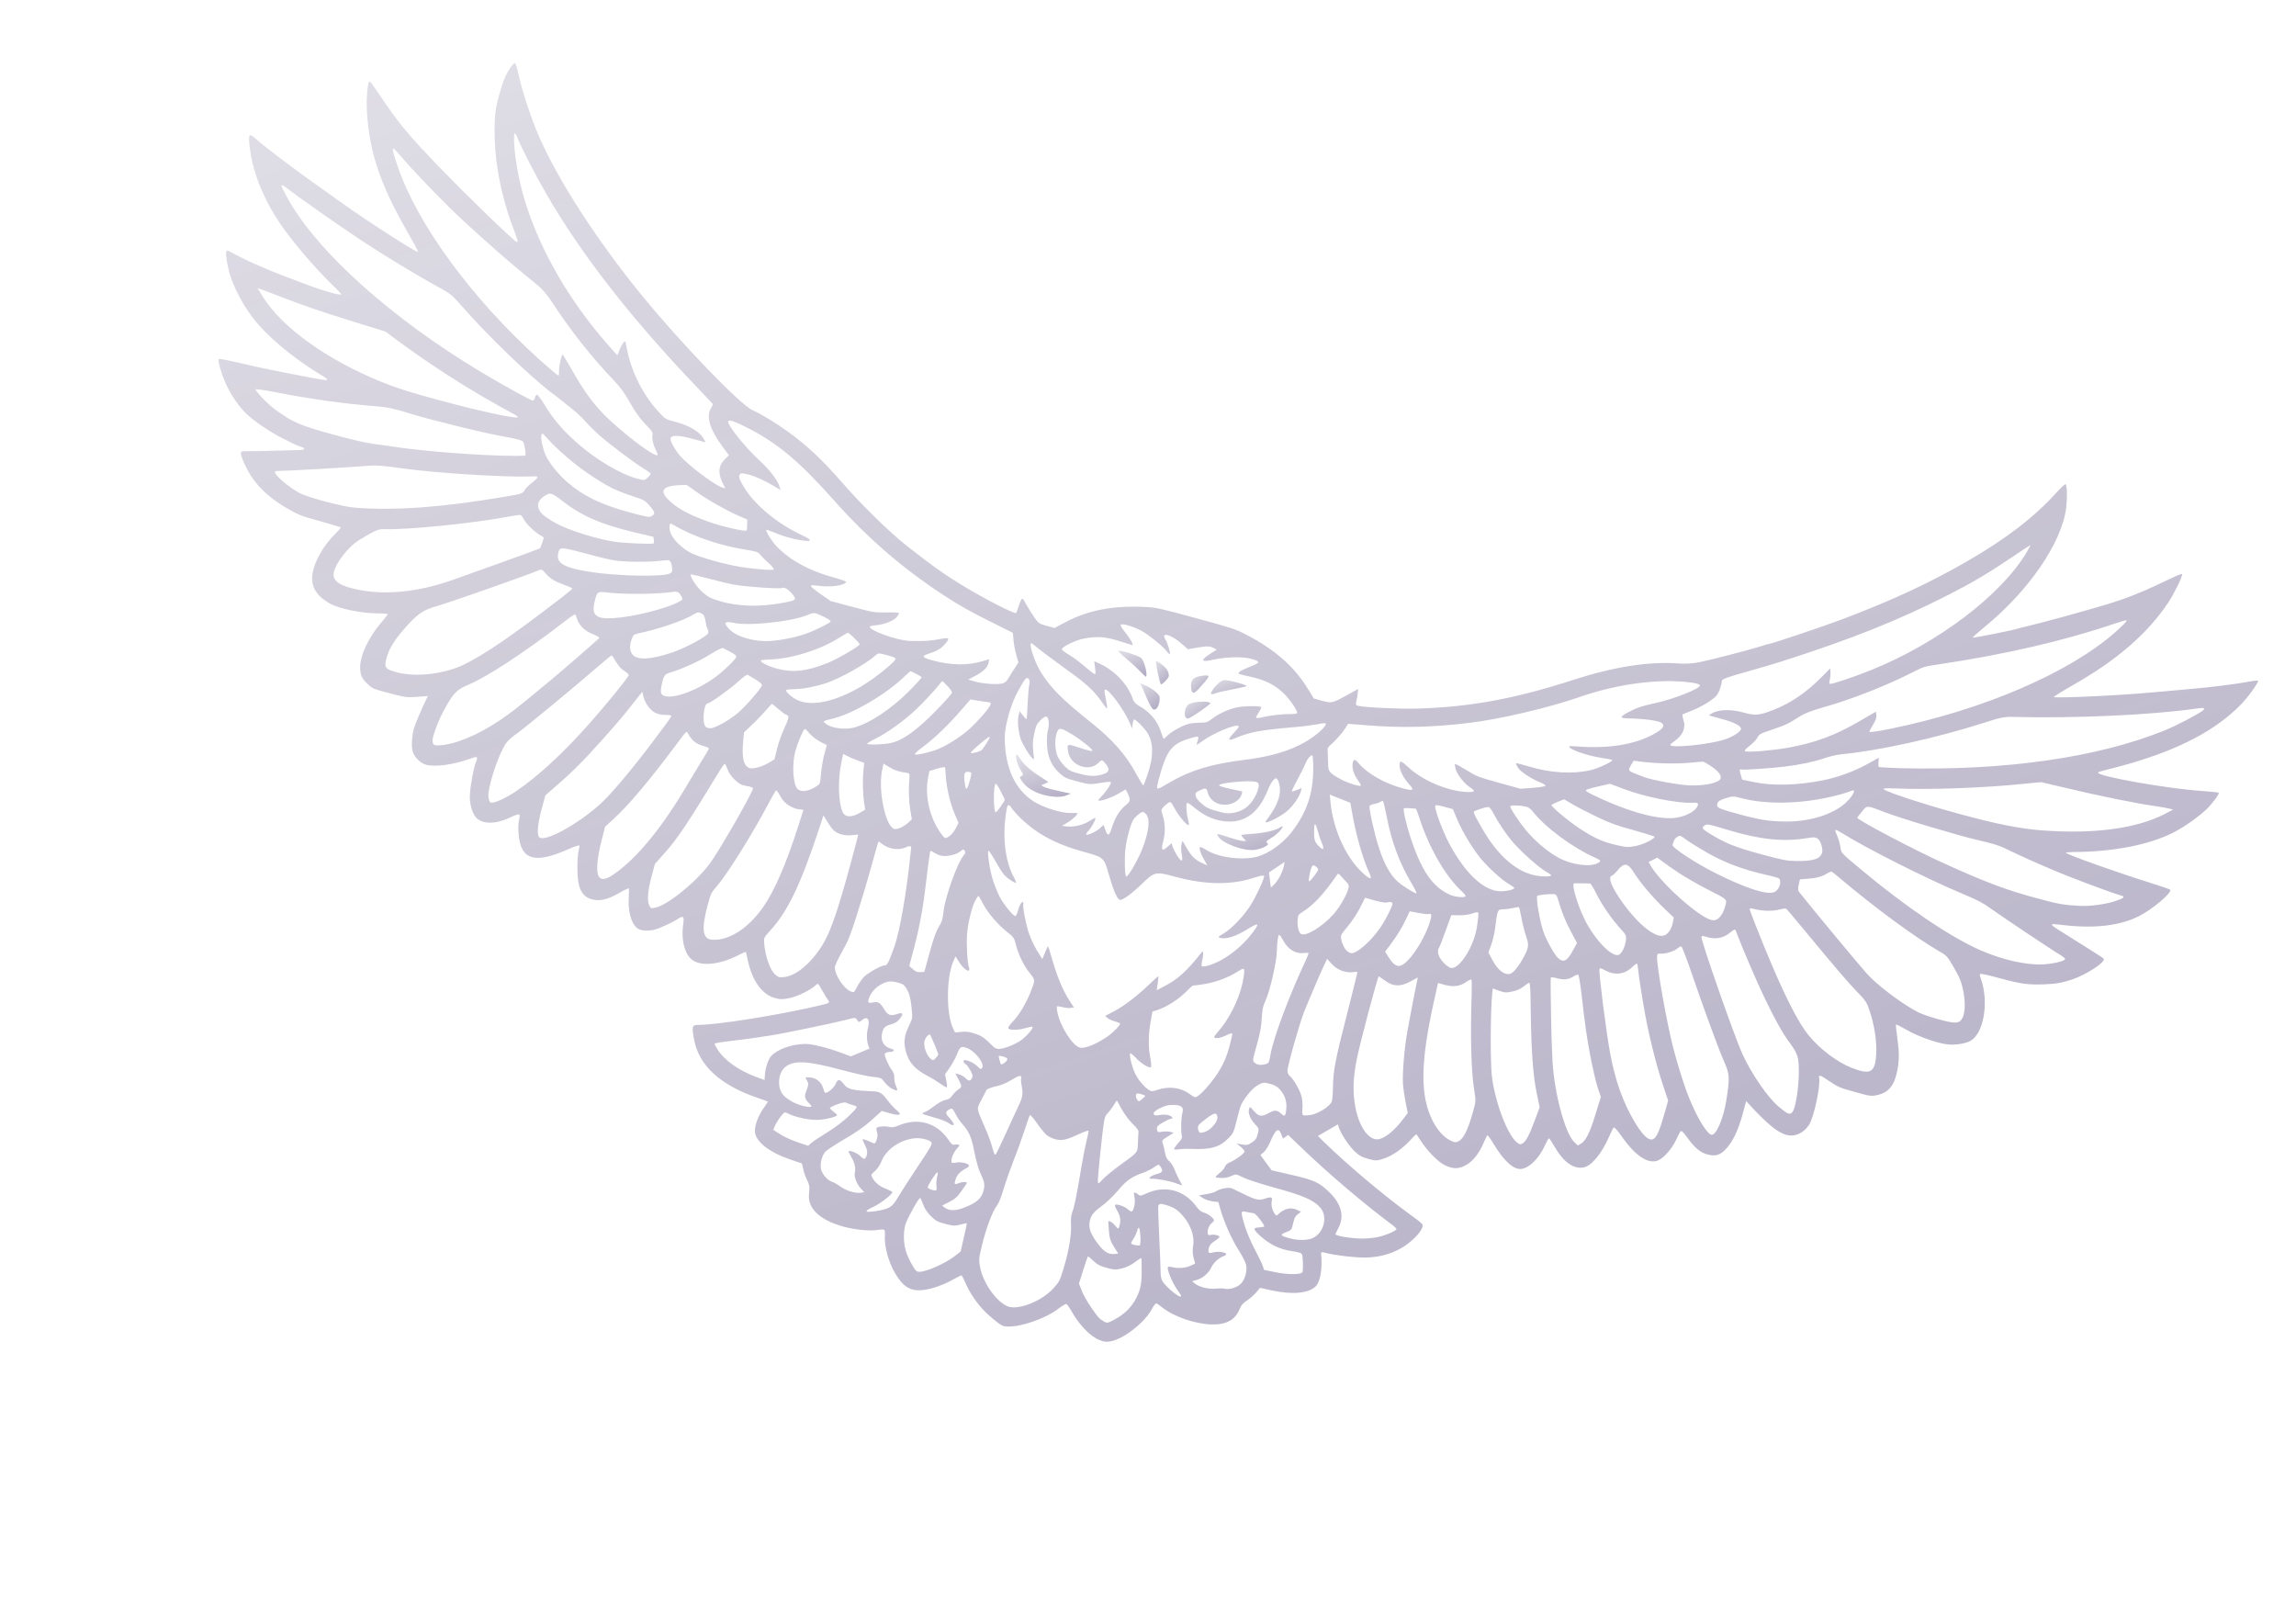 <?xml version="1.0" encoding="UTF-8"?> <svg xmlns="http://www.w3.org/2000/svg" width="918" height="640" viewBox="0 0 918 640" fill="none"><path d="M822.108 197.048C813.243 206.844 801.855 215.573 786.141 224.603C770.778 233.394 756.589 239.978 736.325 247.674C730.576 249.878 708.06 257.439 707.661 257.33C707.528 257.294 705.821 257.783 703.888 258.402C699.09 259.91 684.366 263.725 679.366 264.749C676.844 265.255 673.838 265.439 671.363 265.243C659.304 264.346 645.261 266.534 628.786 271.876C605.669 279.369 587.651 282.669 566.552 283.271C559.247 283.478 545.319 282.788 542.922 282.136C542.078 281.906 541.961 281.636 542.299 280.393C542.504 279.638 542.758 278.181 542.834 277.2L543.038 275.396L539.04 277.646C532.706 281.121 532.492 281.206 528.629 280.155L525.299 279.249L523.053 275.586C517.482 266.44 509.785 259.673 498.078 253.626C493.98 251.51 492.628 251.047 478.153 247.109C463.545 243.135 462.334 242.853 457.672 242.634C444.959 242.036 435.052 243.919 425.91 248.776L421.621 251.043L418.513 250.197C415.538 249.388 415.296 249.227 413.701 247.028C412.8 245.782 411.341 243.43 410.436 241.848C408.941 239.105 408.832 238.98 408.256 239.872C407.966 240.413 407.458 241.753 407.112 242.851C406.765 243.949 406.398 244.946 406.229 245.043C405.495 245.463 393.896 239.542 385.507 234.446C378.207 230.075 372.97 226.362 362.787 218.393C355.866 212.982 344.377 201.749 336.352 192.508C328.828 183.88 322.411 177.842 315.107 172.612C310.29 169.108 303.94 165.282 301.029 164.061C296.116 161.961 272.487 137.507 256.461 117.887C238.803 96.201 223.549 72.69 215.837 55.284C212.552 47.904 208.852 36.788 207.435 30.251C206.836 27.37 206.112 25.122 205.842 25.239C205.54 25.3 204.959 25.857 204.523 26.407C202.374 29.398 201.133 32.208 199.599 37.847C198.282 42.687 197.96 44.745 197.797 48.85C197.334 63.173 199.95 77.572 205.755 92.694C207.077 96.249 207.243 96.866 206.577 96.685C205.378 96.359 186.543 78.121 175.167 66.299C162.83 53.452 159.562 49.511 151.439 37.478C149.641 34.795 148.001 32.584 147.824 32.536C147.024 32.319 146.379 39.248 146.713 44.681C147.647 60.529 151.978 73.533 162.212 91.482C165.024 96.396 167.282 100.54 167.222 100.762C167.053 101.383 147.035 88.546 137.179 81.477C135.1 80.005 129.863 76.291 125.595 73.223C116.927 67.049 106.21 58.936 103.481 56.524C100.642 53.988 99.935 53.605 99.658 54.626C99.307 55.913 100.13 62.003 101.247 66.313C103.512 74.988 107.893 83.953 113.996 92.195C119.457 99.641 127.91 109.237 134.173 115.138C135.421 116.336 136.435 117.518 136.387 117.695C136.242 118.228 129.283 116.287 123.877 114.244C121.419 113.289 117.176 111.706 114.452 110.678C106.309 107.653 97.594 103.755 91.8 100.51C90.851 99.966 90.65 100.006 90.432 100.806C90.118 101.96 91.191 107.831 92.299 110.946C94.79 117.919 98.975 124.971 103.886 130.408C109.899 137.051 119.356 144.536 128.872 150.225C131.993 152.075 131.497 152.322 126.504 151.392C110.225 148.299 104.934 147.241 96.825 145.321C91.67 144.109 87.456 143.297 87.396 143.519C87.13 144.495 88.44 149.144 90.049 152.872C92.191 157.794 95.463 162.595 99.001 165.894C101.936 168.6 108.63 173.092 112.676 175.051C114.189 175.797 116.2 176.821 117.161 177.32C118.122 177.82 119.494 178.384 120.249 178.59C122.291 179.145 122.054 179.844 119.798 179.898C118.692 179.931 115.855 180.017 113.454 180.079C106.528 180.293 99.147 180.431 97.775 180.392C97.028 180.332 96.386 180.586 96.314 180.853C96 182.007 98.497 187.551 100.848 191.004C104.132 195.76 109.035 200.003 115.159 203.433C119.705 206.005 120.613 206.348 128.206 208.414C132.691 209.634 136.34 210.769 136.303 210.903C136.267 211.036 135.239 212.187 133.984 213.467C130.677 216.859 128.665 219.698 126.751 223.755C122.954 231.926 124.628 237.341 132.234 241.461C135.646 243.295 144.304 245.126 150.063 245.166C152.674 245.209 154.882 245.333 154.979 245.502C155.031 245.66 154.467 246.508 153.644 247.428C147.381 254.499 143.624 262.347 144.007 267.601C144.231 270.285 144.788 271.391 147.142 273.605C148.972 275.295 149.315 275.436 155.721 277.131C161.993 278.79 162.639 278.87 166.719 278.597L171.058 278.251L170.288 279.854C168.422 283.733 165.911 289.631 165.476 291.23C164.655 294.249 164.415 298.81 165.038 300.553C165.794 302.857 168.136 305.116 170.401 305.732C173.909 306.686 181.273 305.733 187.572 303.441C190.913 302.204 191.256 302.345 190.305 304.613C189.402 306.704 187.994 314.333 187.851 318.014C187.692 321.404 188.913 325.504 190.545 327.044C193.271 329.646 198.509 329.497 204.452 326.584C205.985 325.856 207.401 325.383 207.62 325.633C207.805 325.827 207.81 326.687 207.604 327.441C207.049 329.484 207.128 333.225 207.735 336.251C209.383 344.044 214.957 344.94 227.271 339.468C229.546 338.466 231.535 337.815 231.632 337.984C231.717 338.198 231.633 339.033 231.391 339.921C230.703 342.452 230.704 350.512 231.392 353.417C232.169 356.871 233.804 358.747 236.646 359.52C239.71 360.354 242.906 359.649 247.424 357.064C249.526 355.823 251.33 354.979 251.427 355.148C251.524 355.318 251.537 356.847 251.388 358.619C251.081 364.306 252.218 368.716 254.617 370.943C255.8 372.027 258.484 372.328 261.567 371.689C263.338 371.312 269.052 368.718 271.044 367.352C273.106 365.91 273.611 366.334 273.217 369.183C272.2 375.726 273.761 381.73 276.987 383.896C280.908 386.488 288.373 385.515 296.015 381.442C297.177 380.852 298.145 380.448 298.242 380.617C298.307 380.73 298.574 381.852 298.805 383.107C300.598 391.941 304.557 397.548 309.929 399.01C312.016 399.577 313.166 399.556 315.959 398.933C319.199 398.241 324.512 395.538 326.348 393.7C327.021 392.977 327.175 393.115 328.605 395.745C329.478 397.27 330.524 399.033 330.98 399.634C331.914 400.937 331.857 400.969 327.269 402.058C311.374 405.793 286.645 409.747 279.167 409.716C276.689 409.709 276.507 410.375 277.536 415.71C279.435 425.907 287.98 433.764 302.633 438.799C305.071 439.653 307.077 440.342 307.065 440.387C307.053 440.431 306.166 441.763 305.061 443.37C302.747 446.794 301.446 450.875 301.936 453.107C302.729 456.852 308.039 460.824 315.72 463.438L320.609 465.102L321.196 467.503C321.491 468.871 322.114 470.614 322.554 471.449C323.617 473.502 323.795 474.6 323.474 477.183C322.783 483.052 327.665 487.718 337.377 490.408C341.906 491.64 348.045 492.214 351.104 491.663C352.302 491.464 353.396 491.476 353.582 491.669C353.812 491.875 353.881 492.848 353.817 493.784C353.461 498.074 355.204 504.462 357.943 509.117C361.147 514.519 364.103 516.277 369.07 515.721C372.46 515.356 377.419 513.605 381.09 511.504C382.728 510.567 384.262 509.84 384.439 509.888C384.661 509.948 385.336 511.324 386.051 512.902C387.304 516.009 389.716 519.764 392.41 522.834C394.623 525.391 399.045 529.122 400.692 529.904C404.474 531.6 416.919 527.928 423.111 523.222C424.619 522.059 426.088 521.219 426.354 521.291C426.665 521.376 427.457 522.497 428.168 523.74C431.429 529.634 435.887 534.281 439.686 535.743C441.535 536.485 442.426 536.537 444.343 536.152C449.488 535.12 457.75 528.593 460.503 523.381C461.212 522 462.059 520.991 462.326 521.063C462.636 521.148 463.682 521.861 464.659 522.652C469.327 526.354 477.695 529.25 484.266 529.464C490.323 529.634 493.902 527.698 495.703 523.181C496.235 521.752 496.989 520.908 498.72 519.805C499.954 518.949 501.592 517.487 502.37 516.554L503.79 514.842L508.924 515.953C516.948 517.659 523.526 516.969 526.164 514.11C527.991 512.127 528.791 506.908 528.198 501.024C528.153 500.488 528.634 500.475 530.276 500.922C533.651 501.84 541.747 502.755 545.711 502.737C551.07 502.669 555.884 501.451 560.12 499.027C563.949 496.873 567.845 493.069 568.687 490.676C569.126 489.412 569.005 489.331 563.155 485.069C552.729 477.464 538.269 465.232 529.494 456.646L526.934 454.137L530.9 451.83L534.922 449.491L535.33 450.794C536.236 453.425 539.549 458.427 541.773 460.415C543.647 462.117 544.564 462.605 547.183 463.318C550.069 464.103 550.55 464.091 553.281 463.165C556.675 462.085 560.628 459.298 563.859 455.837C565.036 454.488 566.129 453.451 566.263 453.487C566.396 453.523 566.949 454.294 567.478 455.153C570.492 460.026 574.898 464.515 577.982 465.974C581.168 467.413 583.379 467.347 586.316 465.667C589.084 464.083 591.528 460.885 593.43 456.347C593.945 455.153 594.482 454.058 594.631 453.861C594.812 453.719 595.866 455.103 596.978 456.979C601.163 464.031 605.173 467.697 608.284 467.304C611.496 466.89 615.417 462.997 617.722 457.854C618.436 456.283 619.165 455.004 619.343 455.052C619.52 455.1 620.635 456.787 621.767 458.763C625.217 464.662 629.343 467.549 633.302 466.67C636.385 466.031 640.45 461.08 643.356 454.432C644.117 452.684 644.911 450.992 645.161 450.774C645.436 450.467 646.583 451.685 648.501 454.449C654.043 462.299 659.199 465.609 663.121 463.815C665.477 462.691 668.542 459.138 670.166 455.622C670.904 453.962 671.738 452.473 672.001 452.21C672.319 451.915 673.151 452.714 674.638 454.787C677.687 459.003 679.827 460.777 682.814 461.542C685.967 462.4 688.013 461.717 690.38 458.975C692.997 456.015 695.065 451.57 696.72 445.487L698.17 440.159L699.228 441.353C706.63 449.376 710.68 452.719 714.277 453.697C717.563 454.591 721.02 453.1 723.278 449.708C725.238 446.712 727.966 434.054 727.339 430.927C727.011 429.503 727.81 429.72 731.541 432.309C734.932 434.567 735.607 434.893 741.601 436.524C747.761 438.247 748.128 438.3 750.662 437.749C755.182 436.737 757.484 433.883 758.639 427.711C759.407 423.485 759.381 420.426 758.513 414.324C758.153 411.794 757.929 409.635 758.087 409.583C758.212 409.473 760.178 410.485 762.451 411.771C767.437 414.654 775.829 417.462 779.699 417.608C782.823 417.695 786.386 417.043 788.061 415.973C793.273 412.765 795.239 400.281 792.008 391.295C791.689 390.541 791.539 389.689 791.612 389.423C791.708 389.068 794.231 389.611 799.693 391.097C807.951 393.344 810.89 393.761 817.448 393.495C821.871 393.363 824.627 392.873 828.46 391.579C834.182 389.655 841.956 384.569 841.111 383.29C840.841 382.882 838.439 381.37 827.396 374.456C818.502 368.936 818.599 369.106 824.847 369.804C837.552 371.306 847.859 370.056 855.464 366.116C860.62 363.466 868.176 357.08 867.779 355.733C867.694 355.519 863.637 354.129 858.757 352.61C846.49 348.796 826.411 341.617 825.979 340.927C825.926 340.77 827.202 340.64 828.832 340.606C844.818 340.568 859.321 337.742 868.955 332.829C872.825 330.877 878.17 327.181 881.707 323.994C884.107 321.834 887.434 317.493 887.111 316.928C887.014 316.759 883.995 316.462 880.439 316.21C866.939 315.351 838.41 310.307 838.809 308.842C838.857 308.665 840.576 308.131 842.618 307.637C844.603 307.176 848.723 306.055 851.721 305.202C871.824 299.321 885.751 291.951 895.738 281.888C898.61 279.045 903.045 272.908 902.815 272.177C902.774 271.975 901.208 272.122 899.348 272.474C897.431 272.859 892.807 273.556 889.058 274.014C882.488 274.849 880.385 275.04 869.929 275.963C867.536 276.17 863.678 276.504 861.374 276.735C848.5 277.954 822.99 279.169 821.17 278.673C820.903 278.601 824.478 276.33 829.154 273.692C846.481 263.814 858.586 253.325 866.856 240.982C869.275 237.349 872.689 230.409 872.451 229.533C872.41 229.332 870.679 229.91 868.694 230.896C856.889 236.602 851.047 238.97 842.105 241.688C832.602 244.539 816.066 249.053 811.131 250.191C808.887 250.725 806.846 251.218 806.519 251.368C805.236 251.877 788.905 255.112 788.775 254.886C788.679 254.717 790.679 252.972 793.144 250.924C811.014 236.424 824.34 217.064 826.103 203.047C826.573 199.216 826.501 194.571 825.919 193.555C825.79 193.329 824.084 194.867 822.108 197.048ZM206.858 54.987C208.05 58.316 214.265 70.355 218.523 77.665C232.393 101.706 252.73 127.744 278.846 154.974C282.005 158.265 284.735 161.202 284.908 161.44C285.038 161.666 284.764 162.497 284.223 163.256C282.24 166.341 283.857 171.788 288.712 178.307L291.427 182.002L289.866 183.533C287.143 186.178 286.932 189.411 289.21 193.655L290.027 195.212L288.783 194.874C285.897 194.089 275.092 185.951 271.801 182.099C269.818 179.748 267.838 176.157 268.079 175.269C268.466 173.848 271.222 173.883 276.906 175.429L282.101 176.842L281.511 175.68C280.052 172.804 275.898 170.195 270.38 168.742C266.194 167.65 266.15 167.638 263.67 165.009C257.269 158.212 252.602 149.074 250.727 139.837C250.404 138.223 250.12 136.811 250.056 136.698C249.837 135.923 248.631 137.55 247.785 139.609L246.83 142.067L243.361 138.167C227.687 120.407 216.067 100.364 209.852 80.265C207.175 71.525 205.258 59.988 205.537 54.055C205.585 52.828 206.223 53.288 206.858 54.987ZM810.31 220.782C800.11 237.941 774.821 257.098 748.143 267.866C741.501 270.542 732.419 273.603 731.664 273.398C731.397 273.325 731.357 272.599 731.586 271.755C731.804 270.956 731.932 269.608 731.883 268.736L731.781 267.182L728.623 270.377C722.42 276.701 715.977 281.1 709.146 283.772C703.34 286.007 701.819 286.166 697.257 284.877C691.929 283.427 686.981 283.56 684.323 285.268L683.226 285.971L688.275 287.393C693.648 288.854 696.199 290.169 696.083 291.472C696.007 292.453 692.985 294.444 689.983 295.488C683.766 297.659 667.345 299.295 667.78 297.697C667.816 297.564 668.554 296.954 669.438 296.336C672.846 293.973 674.16 290.897 673.064 287.737C672.696 286.636 672.583 285.651 672.853 285.534C673.079 285.405 674.733 284.758 676.501 284.046C680.35 282.518 684.578 279.949 686.199 278.196C687.228 277.046 688.243 274.365 688.492 272.048C688.548 271.491 691.247 270.509 698.365 268.535C703.788 267.006 709.954 265.202 712.101 264.499C740.306 255.481 759.193 247.935 779.24 237.699C788.661 232.871 794.967 229.15 804.487 222.727C808.404 220.073 811.708 217.92 811.797 217.944C811.886 217.968 811.213 219.216 810.31 220.782ZM160.277 62.486C164.146 67.02 171.367 74.659 179.132 82.399C184.709 88.018 199.658 101.432 207.1 107.557C209.911 109.848 213.456 112.768 215.047 114.107C216.912 115.663 218.831 117.902 220.475 120.448C228.082 132.102 236.523 142.792 245.517 152.154C247.823 154.545 249.778 157.176 251.758 160.766C254.364 165.386 256.331 167.971 259.929 171.573C260.563 172.222 261.036 173.114 260.915 173.558C260.552 174.89 261.034 177.501 262.085 179.599C262.598 180.692 263.002 181.661 262.954 181.838C262.483 183.57 247.087 171.799 240.306 164.47C236.429 160.316 232.947 155.41 229.178 148.758C226.98 144.917 225.113 141.786 224.98 141.75C224.536 141.629 223.381 146.751 223.515 148.362C223.564 149.233 223.492 150.024 223.323 150.121C223.141 150.263 219.729 147.379 215.739 143.814C188.704 119.434 166.783 89.579 158.915 66.265C156.169 58.126 156.311 57.783 160.277 62.486ZM848.858 249.82C832.515 266.07 799.604 281.342 763.073 289.764C753.505 291.977 747.254 293.043 747.411 292.465C747.484 292.199 748.157 290.951 748.943 289.639C750.008 287.831 750.282 286.999 750.192 285.926L750.054 284.505L743.377 288.363C733.683 294.024 725.786 296.93 714.895 298.927C708.487 300.045 698.825 300.85 697.776 300.326C697.311 300.104 697.803 299.523 699.562 298.141C700.889 297.119 702.305 295.597 702.712 294.802C703.284 293.574 704.063 293.166 708.469 291.694C714.034 289.822 714.913 289.394 719.302 286.582C721.553 285.144 724.321 284.085 729.644 282.576C740.603 279.454 753.523 274.385 764.182 269.035C769.382 266.396 768.967 266.522 775.484 265.529C801.573 261.658 825.397 256.122 844.89 249.504C847.578 248.566 850.003 247.89 850.225 247.951C850.491 248.023 849.882 248.859 848.858 249.82ZM115.297 75.667C119.791 79.131 135.526 90.183 144.215 95.933C153.343 101.993 167.014 110.29 176.199 115.269C180.216 117.506 180.874 118.067 184.735 122.455C194.908 134.141 212.366 150.955 220.974 157.351C222.161 158.246 223.7 159.428 224.325 159.932C224.984 160.492 226.906 162.017 228.63 163.392C230.41 164.735 232.797 167.005 233.952 168.369C235.152 169.744 237.591 172.172 239.355 173.749C243.103 177.153 253.238 184.774 257.239 187.246C258.793 188.193 260.057 189.157 260.142 189.371C260.227 189.585 259.654 190.287 258.948 190.954C257.73 192.101 257.585 192.109 254.565 191.287C248.127 189.536 238.72 183.972 231.306 177.568C225.407 172.434 221.295 167.739 217.983 162.212C216.472 159.703 214.973 157.674 214.658 157.779C214.4 157.851 214.009 158.413 213.852 158.99C213.695 159.567 213.36 160.096 213.146 160.181C212.63 160.326 201.681 154.296 192.573 148.861C156.439 127.252 126.629 100.448 114.86 79.029C111.708 73.26 111.76 72.892 115.297 75.667ZM880.94 283.87C879.867 285.009 870.015 290.197 865.467 292.012C838.474 302.886 801.707 308.143 760.024 307.103C755.294 306.961 751.303 306.734 751.149 306.596C751.052 306.427 750.959 305.543 751.067 304.619L751.191 302.936L746.314 305.615C741.109 308.443 734.71 310.756 729.004 311.921C718.67 313.974 708.584 314.235 701.105 312.629L696.548 311.675L696.038 309.868C695.379 307.733 695.419 307.41 696.263 307.64C697.151 307.881 708.475 307.099 713.757 306.438C719.98 305.651 725.339 304.534 729.499 303.091C731.5 302.395 734.551 301.699 736.319 301.512C750.544 300.232 773.824 295.121 792.252 289.261C800.455 286.629 801.205 286.499 805.847 286.617C829.243 287.212 860.136 285.841 877.703 283.324C881.129 282.825 881.807 282.962 880.94 283.87ZM112.931 118.896C121.081 122.067 128.109 124.456 140.853 128.448L154.053 132.516L159.011 136.201C172.008 145.746 185.921 154.729 199.385 162.207C201.925 163.566 204.783 165.154 205.732 165.698C206.891 166.348 207.295 166.791 206.847 166.86C205.164 167.261 189.818 163.896 175.443 159.938C162.611 156.447 158.886 155.243 152.398 152.619C130.458 143.694 112.563 130.766 104.883 118.328L102.972 115.185L106.02 116.253C107.703 116.902 110.816 118.082 112.931 118.896ZM865.65 325.348C854.22 331.252 837.194 333.534 816.308 331.953C807.348 331.232 798.387 329.462 783.29 325.355C769.259 321.538 754.324 316.664 753.12 315.478C752.781 315.147 754.379 315.058 757.257 315.173C771.254 315.786 792.925 315.005 808.721 313.389L816.07 312.67L825.034 314.775C839.675 318.281 854.415 321.243 862.318 322.344C863.965 322.601 866.112 322.947 867.089 323.212L868.877 323.651L865.65 325.348ZM298.511 170.863C310.675 176.986 319.465 184.289 333.374 199.948C346.88 215.162 360.831 227.16 377.385 238.006C384.071 242.353 387.922 244.498 397.248 249.133L404.971 252.998L405.223 255.928C405.369 257.494 405.839 260.149 406.34 261.812L407.182 264.854L405.706 267.123C404.831 268.411 403.722 270.208 403.178 271.157C402.46 272.392 401.767 273.014 400.802 273.229C398.425 273.727 393.32 273.387 390.167 272.529L387.104 271.695L389.948 270.18C393.232 268.451 394.942 266.722 395.26 264.854L395.477 263.53L392.882 264.302C387.052 266.102 380.167 265.993 373.018 264.048C368.578 262.84 368.255 262.276 371.378 261.313C372.782 260.884 374.618 260.096 375.421 259.599C377.127 258.585 379.369 255.952 379.127 255.267C379.054 255.008 377.5 255.11 375.628 255.507C372.387 256.199 368.856 256.383 363.702 256.221C358.738 256.062 347.359 251.965 347.757 250.5C347.806 250.322 348.927 250.055 350.247 249.937C353.455 249.713 357.418 248.121 358.587 246.627C359.115 245.912 359.498 245.205 359.446 245.048C359.393 244.891 357.141 244.755 354.449 244.833C349.703 244.925 349.158 244.824 340.843 242.61L332.173 240.299L328.2 237.549C325.987 236.041 324.198 234.553 324.182 234.262C324.178 233.927 325.195 233.87 326.886 234.139C331.927 234.891 337.916 234.088 338.326 232.578C338.375 232.401 335.981 231.559 333.006 230.749C323.504 228.164 315.745 223.907 310.478 218.373C308.512 216.312 305.898 212.072 306.451 211.793C306.564 211.729 308.303 212.345 310.273 213.167C312.231 214.034 315.715 215.077 317.927 215.536C324.385 216.863 325.68 216.31 321.07 214.149C310.566 209.289 301.404 201.598 297.125 194.187C295.723 191.803 295.323 190.645 295.649 189.97C296.036 189.074 296.327 189.058 298.849 189.601C301.594 190.205 306.217 192.321 310.141 194.724L312.103 195.925L311.674 194.521C310.999 192.096 307.65 187.751 304.024 184.428C297.725 178.661 290.228 169.23 291.241 168.313C291.765 167.788 293.905 168.513 298.511 170.863ZM679.667 273.987C680.043 275.234 668.62 279.709 661.3 281.198C656.704 282.142 654.073 283.047 650.934 284.769C647.513 286.651 647.493 287.075 650.851 287.178C657.534 287.327 663.011 288.054 664.332 288.986C665.838 290.111 664.963 291.399 661.146 293.508C653.683 297.629 643.198 299.355 630.86 298.43C627.216 298.154 626.97 298.182 627.757 298.969C629.049 300.179 635.625 302.302 640.311 302.957C642.559 303.282 644.493 303.713 644.602 303.838C644.925 304.403 639.018 307.183 636.068 307.859C628.644 309.558 619.869 309.031 611.15 306.373C608.466 305.547 606.189 304.976 606.141 305.153C606.093 305.331 606.456 306.097 606.909 306.888C607.947 308.506 612.065 311.248 615.674 312.706C617.225 313.319 618.072 313.883 617.855 314.158C617.693 314.4 615.397 314.777 612.726 314.956L607.907 315.314L599.261 312.914C590.97 310.611 590.449 310.422 586.327 307.87C583.957 306.414 581.914 305.334 581.757 305.386C581.587 305.483 581.713 306.424 582.004 307.457C582.562 309.611 585.576 313.435 587.869 314.822C588.717 315.387 589.363 315.992 589.302 316.214C589.085 317.013 583.935 316.661 579.85 315.55C573.101 313.714 566.896 310.404 562.583 306.274C561.061 304.858 560.136 304.225 559.906 304.544C558.846 306.163 560.337 310.146 563.35 313.445C565.664 315.982 565.144 316.318 560.659 315.098C553.733 313.213 546.869 309.343 543.501 305.422C541.801 303.434 541.3 303.345 540.914 304.766C540.406 306.631 541.122 309.258 542.694 311.545C543.518 312.723 544.164 313.853 544.116 314.03C543.947 314.652 538.635 312.968 535.821 311.392C531.472 308.969 531.016 308.368 531.014 305.22C530.989 303.735 530.919 301.713 530.862 300.696C530.716 299.13 530.8 298.82 531.914 297.883C533.834 296.259 536.874 292.794 537.983 290.998L538.999 289.367L547.035 289.979C560.431 291.048 572.671 290.754 587.163 289.022C599.729 287.529 619.393 282.912 631.885 278.537C645.58 273.774 661.076 271.505 673.289 272.538C677.479 272.915 679.501 273.37 679.667 273.987ZM226.612 182.729C231.381 186.935 239.052 192.217 244.365 194.95C245.988 195.821 249.641 197.292 252.536 198.222C257.569 199.878 257.868 200.007 259.677 202.121C261.903 204.633 262.065 205.441 260.596 206.281C259.579 206.863 258.845 206.758 251.607 204.789C240.241 201.697 233.244 198.315 226.84 192.758C223.287 189.693 219.401 184.868 218.144 181.951C216.952 179.147 216.118 175.2 216.456 173.957C216.734 172.936 216.855 173.017 219.299 175.78C220.728 177.361 223.979 180.486 226.612 182.729ZM739.328 319.547C734.707 324.966 724.587 328.507 714.074 328.413C707.455 328.377 703.75 327.798 695.624 325.587C686.788 323.183 686.203 322.881 686.638 321.283C686.891 320.35 687.537 319.906 689.897 319.117C692.661 318.248 693.097 318.224 696.25 319.081C705.542 321.561 718.973 321.448 731.208 318.72C734.146 318.089 737.604 317.122 738.931 316.625C741.07 315.776 741.316 315.748 741.244 316.539C741.212 317.007 740.369 318.351 739.328 319.547ZM209.853 179.123C210.156 180.636 210.218 181.988 210.004 182.073C209.835 182.17 207.946 182.276 205.859 182.233C192.464 182.213 169.015 180.412 156.575 178.458C154.194 178.096 150.566 177.586 148.539 177.321C146.501 177.1 139.78 175.51 133.52 173.807C120.022 170.135 117.034 168.845 109.876 163.607C107.049 161.551 102.033 156.323 102.215 155.657C102.275 155.435 105.714 155.942 109.928 156.754C124.192 159.538 137.193 161.358 150.677 162.452C155.202 162.824 156.869 163.182 164.623 165.53C173.431 168.213 195.522 173.603 201.976 174.596C203.845 174.913 206.279 175.433 207.377 175.779C209.318 176.355 209.351 176.411 209.853 179.123ZM278.477 196.648C282.866 199.798 290.347 204.026 295.292 206.183L298.744 207.694L298.745 209.792C298.754 210.987 298.621 212 298.452 212.097C297.661 212.55 288.418 210.416 283.553 208.664C275.819 205.892 271.6 203.695 268.103 200.598C263.532 196.541 264.447 194.405 270.997 193.993C272.785 193.907 274.338 193.806 274.472 193.842C274.605 193.878 276.41 195.132 278.477 196.648ZM684.09 306.283C686.843 308.081 688.301 309.909 687.975 311.108C687.492 312.884 682.141 314.146 675.749 313.981C671.398 313.846 660.722 311.895 657.254 310.618C650.432 307.999 650.682 308.306 652.267 305.637L653.158 304.115L656.988 304.585C662.667 305.271 671.114 305.423 676.082 304.867C678.531 304.628 680.723 304.461 681.001 304.489C681.268 304.562 682.681 305.327 684.09 306.283ZM753.223 324.567C759.779 327.113 783.11 334.081 790.921 335.872C796.22 337.075 799.171 337.973 801.282 338.977C809.429 342.862 812.106 344.067 820.438 347.622C827.995 350.87 844.312 356.978 848.13 358.017C849.906 358.5 849.112 359.142 845.403 360.327C841.74 361.524 835.606 362.335 831.937 362.148C824.789 361.777 823.288 361.511 813.519 358.854C801.975 355.713 793.667 352.595 777.41 345.215C765.388 339.798 742.32 327.657 742.582 326.87C742.606 326.781 743.433 325.671 744.429 324.463C746.514 321.883 746.28 321.867 753.223 324.567ZM472.461 257.339L475.005 259.557L478.366 258.946C482.712 258.221 483.661 258.24 485.207 259.043L486.499 259.728L484.78 260.786C479.794 263.865 479.839 264.926 484.976 263.748C490.056 262.603 496.735 262.417 500.154 263.348C504.106 264.423 504.074 264.891 499.866 266.512C497.84 267.296 495.867 268.238 495.468 268.654C494.794 269.376 494.928 269.413 499.695 270.471C505.628 271.799 508.757 273.27 512.585 276.553C515.173 278.783 518.893 284.04 518.616 285.061C518.555 285.283 517.603 285.453 516.509 285.442C513.139 285.383 507.78 285.976 504.963 286.688C503.527 287.06 502.264 287.146 502.223 286.944C502.138 286.73 502.65 285.725 503.283 284.8C503.928 283.831 504.372 282.903 504.275 282.733C503.919 282.112 497.232 282.152 494.327 282.84C490.872 283.617 487.039 285.436 484.317 287.556C482.921 288.655 482.033 288.938 480.136 288.899C478.853 288.883 476.851 289.054 475.798 289.245C473.219 289.783 468.41 292.385 466.757 294.081C466.083 294.804 465.401 295.381 465.268 295.345C465.135 295.309 464.755 294.252 464.335 292.993C462.891 288.308 459.918 284.686 455.405 282.17C454.125 281.441 453.305 280.598 453.054 279.766C451.049 273.641 445.762 268.007 439.291 265.149L437.511 264.331L437.827 266.849C438.022 268.237 438.03 269.432 437.861 269.529C437.679 269.67 435.899 268.327 433.892 266.589C431.929 264.863 429.038 262.694 427.472 261.791C425.861 260.875 424.565 259.855 424.549 259.565C424.524 258.604 430.14 255.84 433.445 255.261C438.768 254.277 441.988 254.533 447.833 256.362L452.968 257.997L452.568 256.839C452.357 256.21 451.146 254.354 449.861 252.765C448.229 250.699 447.769 249.763 448.229 249.65C449.33 249.282 453.545 250.619 456.447 252.22C459.394 253.832 465.169 258.551 466.603 260.467C467.047 261.112 467.552 261.536 467.709 261.483C468.116 261.212 466.863 257.056 465.901 255.507C464.055 252.477 468.35 253.693 472.461 257.339ZM214.881 190.792C214.966 191.005 214.042 191.946 212.715 192.968C211.444 193.958 210.089 195.258 209.774 195.888C208.94 197.378 208.94 197.378 201.144 198.69C176.701 202.818 158.165 204.165 142.227 202.977C137.267 202.629 123.422 199.005 119.877 197.135C115.448 194.833 109.613 189.812 109.94 188.613C110 188.391 110.617 188.225 111.364 188.285C112.724 188.369 141.301 186.749 147.072 186.221C150.393 185.932 152.678 186.125 161.093 187.27C174.138 189.102 202.087 190.84 211.963 190.475C214.566 190.372 214.622 190.34 214.881 190.792ZM735.975 332.75C746.743 339.447 770.739 351.507 785.26 357.556C790.617 359.776 792.946 361.03 795.894 363.167C800.117 366.224 821.302 380.38 824.071 381.944C825.008 382.533 825.743 383.162 825.67 383.429C825.453 384.228 820.966 385.296 816.898 385.525C810.17 385.888 800.338 383.642 791.61 379.789C779.652 374.486 761.972 362.522 744.678 348.089C735.887 340.785 736.226 341.116 735.841 338.675C735.667 337.387 735.105 335.422 734.604 334.285C733.347 331.367 733.484 331.214 735.975 332.75ZM272.917 211.826C279.877 215.341 288.737 218.181 297.77 219.685C302.61 220.477 302.965 220.574 303.934 221.743C304.468 222.413 306.043 223.986 307.391 225.164C308.837 226.511 309.62 227.487 309.282 227.681C308.717 228.004 306.275 227.864 298.869 227.042C292.064 226.287 278.921 222.711 275.602 220.712C270.608 217.684 267.486 213.735 267.706 210.647C267.794 209.097 267.806 209.053 269.009 209.714C269.659 210.129 271.415 211.036 272.917 211.826ZM678.821 321.97C678.168 324.367 673.307 326.812 668.658 327.073C661.361 327.425 649.655 324.002 636.559 317.625C635.344 317.008 634.197 316.315 634.035 316.033C633.874 315.75 635.92 315.067 638.756 314.456L643.736 313.331L649.052 315.349C657.392 318.524 670.454 321.172 676.487 320.906C678.699 320.84 679.086 320.993 678.821 321.97ZM224.568 200.056C232.147 206.028 239.979 209.494 252.597 212.545L261.239 214.61L261.425 215.853C261.535 216.503 261.511 217.116 261.341 217.213C260.652 217.646 249.533 217.148 245.504 216.529C238.804 215.565 226.949 211.815 222.358 209.231C220.328 208.106 217.982 206.562 217.215 205.876C213.96 202.94 214.608 199.683 218.836 197.638C220.155 196.995 221.229 197.431 224.568 200.056ZM727.098 335.581C728.051 336.46 728.892 339.502 728.542 340.79C727.841 343.365 725.065 344.279 718.313 344.207C714.418 344.149 713.095 343.931 703.815 341.407C693.203 338.52 689.517 336.992 682.718 332.711C680.405 331.223 680.279 330.807 681.727 329.866C682.587 329.337 683.398 329.51 691.063 331.834C703.444 335.583 712.711 336.578 721.972 335.14C725.568 334.544 726.068 334.633 727.098 335.581ZM415.101 259.236C416.473 260.324 420.277 263.171 423.543 265.538C433.961 272.998 436.735 275.422 439.829 279.65C440.936 281.191 442.042 282.732 442.293 283.038C442.858 283.764 442.732 282.299 441.951 278.51C441.635 277.041 441.55 275.778 441.763 275.693C443.006 274.982 449.533 283.768 451.841 289.308L452.617 291.188L452.842 289.485C452.995 288.573 453.225 287.729 453.394 287.632C453.89 287.386 457.097 290.499 458.591 292.718C461.278 296.692 461.326 302.475 458.715 309.967C457.99 312.106 457.261 313.911 457.148 313.976C457.023 314.085 455.791 312.128 454.457 309.667C450.211 301.788 445.009 295.842 436.388 288.966C424.67 279.627 420.143 275.057 416.22 268.792C413.562 264.54 411.055 256.752 412.476 257.139C412.565 257.163 413.784 258.114 415.101 259.236ZM529.83 290.115C528.734 291.867 525.192 294.719 521.634 296.755C515.534 300.246 507.762 302.519 497.5 303.78C484.574 305.366 476.06 307.914 467.959 312.625C462.795 315.655 462.638 315.708 462.641 314.469C462.689 313.766 463.478 310.691 464.412 307.607C466.805 299.864 469.035 297.276 474.979 295.412C479.147 294.114 479.514 294.166 478.954 295.873C478.704 296.616 478.43 297.448 478.427 297.637C478.411 297.871 479.383 297.278 480.641 296.332C485.107 293.065 493.935 289.362 495.267 290.249C495.51 290.411 494.796 291.456 493.679 292.583C490.654 295.814 490.719 296.451 494.007 295.057C499.616 292.672 503.695 291.875 516.633 290.769C520.29 290.476 524.588 289.928 526.246 289.617C529.991 288.823 530.625 288.948 529.83 290.115ZM209.314 207.398C210.324 209.295 212.86 211.892 215.403 213.586L217.475 214.912L216.749 217.052C216.335 218.226 215.968 219.223 215.923 219.211C215.145 219.619 185.803 230.187 180.384 232.051C165.644 237.15 151.725 238.179 140.181 235.039C135.829 233.855 133.673 232.314 133.381 230.232C133.114 228.061 135.101 224.262 138.565 220.293C140.896 217.684 142.474 216.444 146.314 214.246C150.651 211.802 151.45 211.495 153.771 211.554C163.041 211.834 189.418 209.187 203.55 206.498C205.757 206.097 207.795 205.793 208.061 205.866C208.34 205.894 208.861 206.608 209.314 207.398ZM638.683 326.644C644 329.187 646.349 330.017 653.32 331.914C657.926 333.214 661.62 334.362 661.571 334.54C661.306 335.517 656.908 337.658 653.994 338.201C651.069 338.788 650.177 338.736 646.189 337.794C640.889 336.591 637.316 334.999 631.535 331.185C627.162 328.326 619.942 322.261 620.309 321.788C620.446 321.635 621.608 321.045 622.948 320.503L625.357 319.537L628.853 321.585C630.783 322.73 635.224 324.987 638.683 326.644ZM735.466 350.924C749.3 362.651 765.475 374.539 775.269 380.256C778.491 382.086 778.62 382.312 781.347 387.012C783.577 390.909 784.277 392.721 784.965 396.151C785.852 400.779 785.737 404.706 784.665 406.894C783.5 409.248 781.801 409.358 775.02 407.465C771.867 406.608 768.165 405.314 766.829 404.617C760.192 401.142 750.619 393.912 746.374 389.181C743.264 385.712 725.978 364.938 719.33 356.596C718.861 356.039 718.812 355.168 719.167 353.69L719.658 351.535L722.575 351.327C725.973 351.107 728.544 350.424 730.5 349.191C731.291 348.739 732.058 348.375 732.28 348.436C732.502 348.496 733.919 349.597 735.466 350.924ZM316.705 237.378C318.676 239.774 318.539 239.928 313.003 240.997C304.093 242.722 294.766 242.473 287.867 240.31C283.863 239.078 283.112 238.683 280.843 236.682C278.606 234.738 275.899 230.664 276.165 229.687C276.213 229.509 280.112 230.427 284.831 231.663C292.024 233.62 294.438 234.038 300.12 234.535C306.683 235.129 312.261 235.311 312.813 235.032C313.56 234.567 315.268 235.652 316.705 237.378ZM268.098 224.631C268.369 225.039 268.68 226.172 268.717 227.089C268.831 228.598 268.714 228.852 267.633 229.321C264.546 230.675 246.336 230.299 235.6 228.57C225.865 227.018 222.465 225.14 223.117 221.693C223.708 218.468 223.474 218.452 235.043 221.504C244.968 224.109 245.735 224.27 251.914 224.52C255.506 224.639 260.341 224.571 262.702 224.308C267.948 223.78 267.436 223.736 268.098 224.631ZM682.671 340.948C689.49 344.806 696.578 347.497 705.055 349.47C711.109 350.878 711.509 350.987 711.723 351.951C712.1 353.723 710.947 356.032 709.293 356.679C706.412 357.803 698.04 355.096 686.405 349.308C678.085 345.184 668.128 338.66 668.729 337.679C668.822 337.514 669.035 336.904 669.204 336.283C669.373 335.661 670.015 334.882 670.636 334.526C671.765 333.88 671.765 333.88 674.426 335.844C675.944 336.924 679.614 339.21 682.671 340.948ZM329.287 246.524C330.89 247.294 332.19 248.124 332.117 248.391C331.936 249.057 326.15 251.918 322.079 253.385C317.378 255.063 310.208 256.355 305.934 256.289C299.282 256.196 292.803 253.718 290.683 250.471C289.871 249.248 289.842 249.002 290.528 248.76C290.944 248.634 292.025 248.69 292.869 248.92C298.577 250.377 316.071 248.651 322.781 245.898C325.573 244.75 325.44 244.714 329.287 246.524ZM612.614 324.13C617.724 330.765 628.807 338.931 638.387 343.159C640.167 343.977 640.216 344.324 638.715 345.108C635.511 346.716 628.166 345.671 623.067 342.853C618.63 340.407 613.671 336.196 610.012 331.767C607.181 328.326 603.674 322.985 603.855 322.319C603.988 321.831 607.637 321.917 610.204 322.472C610.971 322.633 611.972 323.335 612.614 324.13ZM411.504 271.753C411.731 272.148 411.723 273.052 411.53 273.763C411.324 274.518 411.032 277.872 410.873 281.262C410.77 284.62 410.533 287.417 410.42 287.481C410.308 287.546 409.629 286.884 408.967 285.989L407.694 284.355L407.272 285.909C406.716 287.952 407.134 292.548 408.06 295.28C408.893 297.652 411.321 301.699 412.646 302.965C413.445 303.707 413.502 303.675 413.384 302.88C412.808 298.336 412.811 296.572 413.479 293.416C414.147 290.26 414.429 289.573 415.833 288.095C416.712 287.142 417.765 286.427 418.233 286.459C419.315 286.515 419.68 289.38 418.955 292.044C418.653 293.155 418.497 295.83 418.632 297.965C418.869 302.703 420.502 306.342 423.736 309.178C425.731 310.96 426.328 311.218 430.825 312.394C435.532 313.674 435.867 313.67 439.866 312.994C442.117 312.605 444.063 312.466 444.16 312.636C444.45 313.144 442.362 316.439 440.62 318.111C439.752 319.019 439.055 319.831 439.119 319.944C439.475 320.565 444.083 319.053 446.907 317.437L450.082 315.582L450.704 316.801C451.981 319.294 451.982 320.343 450.699 321.377C447.682 323.704 445.823 326.679 444.458 331.172C443.511 334.3 442.817 334.398 441.903 331.622L441.216 329.766L439.873 331.022C438.461 332.354 435.225 333.906 434.337 333.665C434.071 333.592 434.454 332.886 435.252 332.054C436.624 330.519 438.401 327.14 437.869 326.995C437.735 326.959 436.686 327.484 435.633 328.199C433.156 329.767 429.42 330.705 426.647 330.38L424.564 330.147L426.949 328.745C429.063 327.461 431.342 325.219 430.676 325.038C430.542 325.002 429.215 324.975 427.729 325C424.279 325.062 416.948 322.734 413.335 320.416C405.7 315.525 401.751 306.725 401.72 294.747C401.701 290.259 404.109 281.758 406.745 276.801C409.914 270.939 410.599 270.171 411.504 271.753ZM525.033 305.119C525.419 316.145 522.874 324.274 516.53 332.516C512.905 337.252 507.229 341.287 502.56 342.497C496.568 344.014 487.305 342.829 482.521 339.906C481.221 339.076 479.994 338.503 479.824 338.6C479.304 338.936 480.036 341.328 481.438 343.713L482.731 345.972L480.861 345.13C477.886 343.796 476.376 342.336 474.534 339.116L472.788 336.066L472.402 337.487C472.184 338.286 472.214 340.106 472.497 341.519C472.801 343.557 472.789 344.126 472.301 343.993C471.59 343.799 469.376 340.193 468.79 338.317L468.414 337.07L466.958 338.39C464.659 340.531 464.101 339.95 465.068 336.398C466.01 332.934 465.911 329.092 464.839 325.844C464.188 323.855 464.192 323.665 465.196 322.603C465.801 321.957 466.677 321.194 467.185 320.903C468.077 320.43 468.23 320.567 469.757 323.367C471.305 326.268 474.673 330.189 475.283 329.878C475.408 329.769 475.318 328.695 474.986 327.46C474.291 324.934 474.143 321.27 474.663 320.935C474.877 320.85 476.254 321.749 477.68 322.995C481.071 325.778 484.519 327.479 488.39 328.15C496.81 329.63 503.022 325.55 506.79 316.084C507.531 314.235 508.587 312.281 509.2 311.78C510.201 310.908 510.257 310.875 510.863 311.803C511.231 312.38 511.615 313.772 511.725 314.947C512.074 318.57 510.289 322.854 506.184 328.127C504.567 330.214 511.918 326.683 515.012 323.9C517.23 321.881 519.557 318.412 520.124 316.326L520.475 315.038L518.55 315.802C517.525 316.238 516.605 316.465 516.496 316.34C516.443 316.183 517.435 314.116 518.701 311.742C520.011 309.38 521.49 306.397 521.974 305.145C522.772 303.264 524.03 301.794 524.74 301.987C524.829 302.012 524.967 303.432 525.033 305.119ZM341.513 255.048C342.639 256.165 343.633 257.246 343.706 257.504C343.904 258.178 334.887 263.451 330.767 265.096C322.585 268.354 317.024 268.987 310.751 267.328C307.054 266.37 303.42 264.475 304.368 263.97C304.594 263.841 306.35 263.698 308.182 263.625C316.907 263.28 328.56 259.536 335.927 254.72C337.488 253.715 338.9 252.906 339.122 252.967C339.312 252.971 340.386 253.931 341.513 255.048ZM597.121 325.16C599.259 329.223 602.325 333.729 605.051 336.855C608.431 340.732 615.304 346.846 618.118 348.422C619.277 349.071 620.234 349.761 620.185 349.938C620.053 350.427 617.26 350.525 614.656 350.103C606.588 348.909 598.714 342.094 592.318 330.721C589.001 324.859 588.819 324.475 589.82 324.128C593.06 322.911 594.597 322.519 595.187 322.631C595.554 322.683 596.434 323.829 597.121 325.16ZM272.51 238.564C273.067 239.67 273.055 239.714 271.216 240.692C265.979 243.464 252.796 246.697 245.051 247.117C238.078 247.509 236.337 245.843 237.839 240.148C238.761 236.583 238.955 236.398 242.228 236.811C249.009 237.655 262.428 237.586 268.541 236.674C270.926 236.321 271.512 236.624 272.51 238.564ZM671.44 349.099C673.996 350.748 678.937 353.619 682.373 355.364C690.835 359.669 690.56 359.451 689.847 362.071C688.688 366.333 686.59 368.433 684.148 367.769C679.042 366.38 664.574 353.478 660.231 346.479L659.12 344.603L660.879 343.746L662.65 342.845L664.705 344.406C665.848 345.289 668.896 347.406 671.44 349.099ZM358.049 263.505C357.819 264.348 353.386 268.197 349.239 271.17C337.387 279.677 325.193 283.131 318.576 279.757C316.19 278.536 313.727 276.197 314.461 275.777C314.732 275.659 316.241 275.545 317.783 275.488C321.076 275.478 325.963 274.518 330.413 273.059C335.921 271.219 346.277 265.405 350.121 261.968C351.146 261.007 351.38 261.023 354.71 261.929C357.419 262.666 358.182 263.016 358.049 263.505ZM582.606 327.506C584.574 332.191 588.037 338.044 591.417 342.445C594.309 346.189 600.411 351.807 603.391 353.476C604.549 354.125 605.506 354.815 605.446 355.037C605.277 355.658 602.181 356.342 599.76 356.303C593.19 356.089 585.82 349.173 579.436 337.231C576.846 332.377 573.515 323.411 573.841 322.213C573.974 321.724 574.765 321.796 577.473 322.533L580.892 323.463L582.606 327.506ZM218.117 229.203C219.927 231.316 221.768 232.437 225.59 233.811C227.419 234.451 228.901 235.141 228.852 235.318C228.804 235.496 225.613 238.109 221.712 241.054C201.373 256.741 188.746 264.942 181.362 267.368C173.664 269.899 165.124 270.437 158.795 268.811C154.032 267.563 153.499 266.893 154.526 263.119C155.516 259.478 157.54 256.071 161.484 251.564C166.824 245.434 169.067 243.851 174.635 242.314C178.755 241.193 210.542 230.051 214.755 228.24C216.635 227.464 216.591 227.452 218.117 229.203ZM280.84 245.456C281.458 245.815 281.894 246.84 282.085 248.418C282.292 249.762 282.631 251.142 282.914 251.505C283.197 251.868 283.294 252.562 283.161 253.05C282.811 254.338 274.367 258.908 268.891 260.804C260.18 263.727 254.849 264.041 252.878 261.645C251.799 260.35 251.621 258.203 252.475 255.765C253.115 253.937 253.389 253.63 254.713 253.322C262.941 251.65 273.137 248.177 277.252 245.672C279.027 244.582 279.306 244.61 280.84 245.456ZM653.359 348.949C655.888 352.975 660.945 358.929 665.456 363.208L669.243 366.814L668.748 369.159C668.181 371.77 666.758 373.672 665.03 374.061C661.621 374.85 654.902 369.397 648.879 361.035C644.278 354.633 642.71 350.582 644.53 350.028C644.832 349.967 645.857 349.006 646.772 347.92C649.462 344.694 650.875 344.935 653.359 348.949ZM720.675 370.934C732.872 385.698 738.801 392.652 742.003 395.955C746.288 400.364 746.353 400.477 747.926 405.388C749.592 410.657 750.455 416.949 750.148 421.586C749.684 428.899 747.8 429.865 739.972 426.734C734.426 424.51 727.436 419.175 723.256 414.032C718.03 407.65 711.245 393.501 701.794 369.518C700.488 366.253 699.486 363.453 699.534 363.276C699.582 363.098 700.386 363.126 701.274 363.367C704.382 364.213 708.644 364.323 711.158 363.672C712.55 363.288 713.926 363.137 714.168 363.299C714.455 363.472 717.375 366.937 720.675 370.934ZM366.443 269.46C367.569 270.053 368.506 270.642 368.482 270.73C368.301 271.396 363.11 276.804 360.153 279.433C353.195 285.551 345.78 290.02 340.792 290.999C337.564 291.647 333.177 291.121 330.993 289.859C330.012 289.259 329.277 288.63 329.325 288.452C329.385 288.23 330.644 287.809 332.113 287.494C340.523 285.68 354.409 277.584 362.101 269.996C363.081 269.023 364 268.271 364.089 268.296C364.222 268.332 365.272 268.856 366.443 269.46ZM567.556 327.084C571.212 338.713 578.1 350.554 584.488 356.345C585.365 357.156 586.039 358.007 585.979 358.229C585.786 358.939 581.996 358.671 579.949 357.781C573.066 354.859 568.619 348.594 564.284 335.779C562.368 330.203 560.79 323.383 561.342 323.104C561.524 322.963 564.256 323.086 566.016 323.279C566.206 323.283 566.873 325.038 567.556 327.084ZM379.042 274.509C380.003 275.534 380.706 276.631 380.633 276.898C380.368 277.875 373.144 285.495 369.131 289.028C363.774 293.818 359.829 296.226 356.229 297.011C353.292 297.643 346.98 297.881 346.701 297.328C346.604 297.159 348.097 296.229 350.069 295.288C354.411 293.178 361.39 288.21 365.818 284.026C369.005 281.078 374.405 275.251 375.99 273.107C376.772 271.984 376.639 271.948 379.042 274.509ZM554.451 326.523C556.439 336.744 559.592 345.137 564.416 353.173C565.798 355.457 566.643 357.26 566.287 357.164C564.955 356.801 560.559 354.031 558.806 352.41C555.923 349.861 553.49 345.48 551.453 339.298C549.645 333.847 547.282 323.428 547.596 322.273C547.68 321.963 548.503 321.567 549.456 321.396C550.352 321.259 551.465 320.846 551.873 320.576C552.292 320.261 552.797 320.159 552.962 320.252C553.116 320.389 553.828 323.206 554.451 326.523ZM396.041 281.614C395.643 283.079 391.081 288.276 387.419 291.572C383.518 295.041 377.798 298.54 373.896 299.91C370.535 301.046 366.33 301.953 365.769 301.562C365.526 301.401 366.926 300.112 368.887 298.69C373.364 295.378 379.217 289.817 384.113 284.091L388.001 279.617L390.604 280.039C392.061 280.293 393.663 280.538 394.176 280.582C396.081 280.766 396.247 280.859 396.041 281.614ZM538.05 320.201L539.899 320.942L540.749 325.704C542.393 334.735 545.095 343.911 547.609 349.221C548.934 352.061 547.525 351.63 543.992 348.141C537.757 341.962 532.959 331.024 531.976 320.79L531.684 317.658L533.92 318.553C535.172 319.036 537.02 319.778 538.05 320.201ZM428.525 293.504C432.251 295.757 436.951 299.516 436.782 300.137C436.71 300.404 434.998 300.034 431.85 298.986C426.505 297.246 426.562 297.214 427.084 300.551C428.008 306.096 435.387 308.771 439.195 304.942C440.562 303.598 440.752 303.602 442.262 305.586C443.696 307.502 443.495 308.592 441.526 309.344C438.456 310.464 435.832 310.466 431.659 309.33C428.062 308.352 427.477 308.049 425.627 306.259C424.5 305.141 423.232 303.318 422.775 302.192C421.526 298.896 421.7 293.697 423.124 291.796C423.733 290.96 424.831 291.306 428.525 293.504ZM503.293 314.036C503.27 314.649 502.94 316.038 502.484 317.011C500.606 321.459 497.605 324.076 493.626 324.854C491.072 325.303 490.224 325.263 486.717 324.309C483.342 323.391 482.381 322.891 480.516 321.334C479.078 320.133 478.198 318.987 478.048 318.136C477.882 316.994 477.986 316.784 479.733 315.971C482.09 314.848 482.401 314.932 482.886 316.829C483.804 320.465 487.825 322.512 491.889 321.424C494.213 320.769 495.951 319.287 496.435 317.511L496.737 316.401L492.002 315.399C488.991 314.723 487.328 314.175 487.4 313.908C487.666 312.931 499.309 311.855 502.118 312.571C503.018 312.769 503.301 313.132 503.293 314.036ZM292.19 260.705C293.902 261.599 294.516 262.148 294.383 262.636C294.117 263.613 289.709 267.898 286.409 270.386C279.378 275.722 269.803 279.364 265.807 278.277C264.297 277.866 263.949 276.865 264.448 274.331C265.354 269.951 265.664 269.511 268.303 268.751C273.032 267.319 279.512 264.361 283.99 261.573C286.693 259.877 288.779 258.87 289.142 259.112C289.473 259.298 290.854 260.007 292.19 260.705ZM638.327 357.401C640.578 361.924 644.46 367.463 648.018 371.387C650.158 373.687 650.296 374.058 650.079 375.906C649.858 377.944 648.919 380.169 647.79 381.34C645.689 383.63 638.973 377.463 634.282 368.938C631.066 363.056 628.065 353.226 629.429 353.121C630.491 353.076 635.245 353.129 635.79 353.23C636.068 353.258 637.224 355.146 638.327 357.401ZM695.183 375.063C696.61 378.932 702.713 393.135 705.218 398.299C709.562 407.397 712.609 412.852 715.4 416.615C717.529 419.483 718.474 421.267 718.851 423.038C719.964 428.587 718.479 442.632 716.527 444.724C715.535 445.742 714.683 445.367 711.15 442.403C706.729 438.673 700.269 429.285 696.596 421.228C693.488 414.421 679.944 375.686 680.27 374.487C680.367 374.132 680.903 374.087 681.646 374.337C685.747 375.739 688.996 375.192 692.041 372.587C692.917 371.824 693.74 371.428 693.857 371.698C693.986 371.924 694.568 373.465 695.183 375.063ZM230.692 247.312C231.42 249.894 233.859 252.322 237.06 253.527C239.164 254.385 239.769 254.788 239.471 255.184C239.092 255.701 224.611 268.261 219.75 272.28C218.342 273.423 214.083 276.985 210.223 280.132C200.195 288.419 191.864 293.449 183.297 296.364C179.194 297.776 174.448 298.392 173.491 297.702C173.184 297.428 172.909 296.686 172.933 296.072C172.976 293.986 175.454 287.507 177.91 283.215C181.457 276.836 182.574 275.709 187.529 273.624C195.018 270.463 210.069 260.538 224.861 249.111C227.403 247.132 229.69 245.561 229.868 245.609C230.09 245.669 230.453 246.436 230.692 247.312ZM394.424 297.197C393.642 298.32 392.836 299.531 392.574 299.794C392.013 300.452 388.365 301.415 388.151 300.975C388.01 300.793 389.696 299.154 391.854 297.356C393.979 295.503 395.746 294.267 395.763 294.557C395.779 294.848 395.174 296.018 394.424 297.197ZM526.967 332.541C527.319 333.877 527.982 335.822 528.463 336.859C529.785 339.889 528.974 340.24 526.684 337.615C525.682 336.388 525.431 335.557 525.402 333.212C525.387 328.535 525.826 328.321 526.967 332.541ZM302.299 271.752C304.007 272.837 304.774 273.523 304.641 274.011C304.291 275.299 298.048 282.47 295.139 284.922C291.606 287.919 285.812 291.159 284.004 291.144C283.246 291.128 282.414 290.854 282.087 290.479C280.645 288.942 281.327 281.355 282.892 281.208C284.022 281.087 291.828 275.532 295.321 272.334C297.483 270.347 298.649 269.567 299.101 269.833C299.42 270.063 300.853 270.93 302.299 271.752ZM622.766 359.033C624.351 364.424 625.912 368.33 628.061 372.348L630.522 376.976L628.99 379.802C626.507 384.372 625.131 385.047 622.777 382.833C621.452 381.566 618.062 375.446 617.076 372.412C615.624 368.106 614.178 359.749 614.589 358.239C614.722 357.751 620.214 357.195 621.792 357.529C622.115 357.569 622.548 358.259 622.766 359.033ZM246.342 264.636C247.323 266.286 248.503 267.56 249.694 268.266C250.719 268.879 251.474 269.609 251.39 269.92C251.112 270.941 242.51 281.524 235.904 288.978C225.422 300.862 215.169 310.329 206.225 316.384C202.026 319.2 197.519 321.216 196.187 320.854C195.832 320.757 195.46 319.845 195.314 318.804C194.775 315.176 199.15 301.726 202.371 297.071C202.948 296.179 205.017 294.357 206.897 293.056C210.386 290.572 229.272 274.966 238.945 266.582C241.878 264.041 244.387 262.006 244.532 261.997C244.665 262.034 245.489 263.212 246.342 264.636ZM676.732 390.12C678.956 396.495 681.22 403.072 681.867 404.727C682.457 406.413 684.054 410.71 685.396 414.366C686.738 418.022 688.489 422.456 689.256 424.191C691.552 429.25 691.654 430.804 690.291 439.494C689.081 447.272 686.115 454.143 684.206 453.623C682.341 453.116 678.337 446.447 675.197 438.535C673.337 433.975 670.826 425.853 668.993 418.916C666.38 408.716 662.31 385.815 662.525 382.392C662.638 381.278 662.819 381.137 664.078 381.241C665.951 381.369 669.401 380.257 670.708 379.134C671.277 378.621 671.987 378.29 672.253 378.362C672.52 378.435 674.565 383.712 676.732 390.12ZM311.221 283.479C312.538 284.6 314.011 285.669 314.455 285.79C315.654 286.116 315.501 287.028 313.539 291.263C312.499 293.507 311.254 297.031 310.658 299.397L309.668 303.562L307.679 304.738C304.976 306.435 301.304 307.486 299.839 307.088C297.308 306.399 296.486 302.933 297.18 295.825L297.489 292.762L300.381 290.02C302.031 288.513 304.495 285.941 305.947 284.285C307.387 282.674 308.609 281.338 308.653 281.35C308.698 281.362 309.873 282.301 311.221 283.479ZM608.315 366.928C608.736 369.237 609.593 372.57 610.172 374.301C611.457 377.989 611.292 378.945 608.628 383.657C606.693 387.088 604.716 389.269 603.441 389.399C601.137 389.63 598.69 387.582 596.585 383.575L595.102 380.788L596.19 377.841C596.826 376.202 597.539 373.057 597.832 370.753C598.715 363.649 598.784 363.572 600.995 363.506C602.045 363.506 603.824 363.275 604.946 363.008C606.068 362.741 607.109 362.595 607.254 362.586C607.432 362.635 607.905 364.576 608.315 366.928ZM458.107 325.348C460.001 327.151 459.492 332.353 456.619 339.583C454.91 343.935 451.044 350.609 450.289 350.403C449.712 350.246 449.51 343.276 449.968 339.491C450.433 335.325 451.967 329.686 453.112 327.756C453.911 326.4 456.408 324.409 457.074 324.59C457.251 324.638 457.679 324.993 458.107 325.348ZM387.73 312.162C386.812 315.537 386.252 316.195 385.903 314.145C385.057 309.194 385.447 308.108 387.869 308.671C388.547 308.808 388.515 309.276 387.73 312.162ZM526.605 346.845C527.327 347.518 527.303 347.607 525.614 349.961C524.638 351.269 523.678 352.343 523.444 352.327C523.165 352.299 523.33 350.818 523.724 349.018C524.521 345.562 524.941 345.247 526.605 346.845ZM325.826 295.178C326.706 295.799 328.14 296.666 329.024 297.097L330.582 297.855L329.712 301.052C328.915 303.982 328.553 306.363 328.02 311.655C327.827 313.415 327.666 313.657 325.633 314.82C322.897 316.461 320.024 316.68 318.812 315.349C316.991 313.28 316.607 305.402 318.032 300.163C318.817 297.277 320.989 292.097 321.639 291.463C321.832 291.278 322.503 291.794 323.1 292.576C323.743 293.371 324.958 294.512 325.826 295.178ZM378.124 309.787C378.3 314.223 379.906 321.288 381.644 325.242L383.253 328.97L382.056 331.268C380.951 333.399 378.781 335.241 377.804 334.975C377.538 334.903 376.774 334.027 376.059 332.974C371.721 326.835 369.742 318.332 371.017 311.192L371.58 308.246L374.603 307.303C376.265 306.802 377.722 306.531 377.807 306.744C377.936 306.97 378.042 308.334 378.124 309.787ZM538.276 352.5C539.281 353.536 539.427 354.053 539.101 355.251C538.34 358.049 535.655 362.659 533.243 365.389C528.557 370.695 521.63 374.772 519.998 373.231C519.122 372.42 518.604 369.943 518.845 367.481C518.944 365.886 519.174 365.567 520.667 364.638C525.326 361.709 529.38 357.328 534.686 349.568C534.997 349.128 535.251 349.244 536.059 350.132C536.559 350.745 537.565 351.782 538.276 352.5ZM590.68 369.522C590.262 372.461 589.633 374.77 588.59 377.204C585.934 383.635 581.724 388.068 579.551 386.762C576.156 384.694 574.164 381.148 575.232 379.149C575.579 378.576 576.84 375.343 578.049 371.952L580.285 365.836L583.364 365.911C585.072 365.946 587.444 365.638 588.615 365.193C589.841 364.716 590.882 364.57 591.044 364.853C591.206 365.135 591.017 367.23 590.68 369.522ZM400.135 316.348C400.939 317.95 401.679 319.438 401.719 319.64C401.877 320.112 398.486 324.865 398.086 324.756C397.331 324.55 397.112 316.241 397.813 313.666C398.042 312.822 398.741 313.584 400.135 316.348ZM511.892 350.09C511.207 351.382 510.102 352.989 509.396 353.656L508.122 354.835L507.748 351.824L507.387 348.769L510.534 346.669L513.636 344.556L513.347 346.147C513.206 347.014 512.533 348.786 511.892 350.09ZM258.908 282.075C260.762 284.725 262.728 285.737 265.908 285.792C268.14 285.826 268.495 285.923 268.351 286.456C268.254 286.811 264.625 291.737 260.31 297.43C251.83 308.619 243.901 317.955 239.682 321.719C230.505 329.857 217.76 336.738 215.636 334.729C214.574 333.725 214.927 329.624 216.537 323.529L218.047 317.979L222.811 313.791C225.481 311.513 229.317 307.931 231.358 305.863C236.134 301.106 246.886 289.105 250.898 283.997C252.628 281.845 254.656 279.297 255.403 278.308L256.834 276.551L257.231 278.423C257.433 279.432 258.225 281.078 258.908 282.075ZM655.051 388.132C655.156 389.496 655.586 392.474 655.943 394.669C656.299 396.864 656.777 399.665 656.963 400.908C658.645 411.38 661.841 424.696 664.975 434.037L666.972 440.017L665.241 446.032C663.123 453.467 661.812 455.829 659.944 455.511C658.386 455.278 656.354 453.104 653.688 448.706C648.993 440.896 645.816 432.068 643.767 421.019C642.236 412.972 639.186 388.775 639.512 387.576C639.706 386.866 639.928 386.926 641.926 387.995C645.802 390.05 649.764 389.507 652.797 386.422C653.584 385.634 654.387 385.138 654.54 385.275C654.694 385.412 654.912 386.711 655.051 388.132ZM356.841 307.383C357.745 307.915 359.687 308.491 361.1 308.732C363.715 309.11 363.715 309.11 363.631 310.47C363.231 315.273 363.335 319.975 363.91 323.47L364.574 327.513L363.219 328.813C361.376 330.506 358.761 331.702 357.518 331.364C354.099 330.433 351.12 316.318 352.612 308.378L353.224 305.254L354.205 305.855C354.734 306.19 355.925 306.895 356.841 307.383ZM556.749 361.197C556.947 361.871 554.21 367.374 552.126 370.479C548.13 376.402 542.14 381.591 540.009 381.012C538.277 380.54 536.827 378.334 536.24 375.408C535.981 373.907 536.085 373.697 538.352 370.976C540.973 367.826 542.864 364.907 544.626 361.237L545.79 358.884L549.641 359.979C551.95 360.607 553.908 360.949 554.525 360.783C555.772 360.407 556.583 360.58 556.749 361.197ZM342.714 303.921L345.527 304.973L345.202 308.27C344.837 311.89 344.99 317.989 345.578 321.439L345.922 323.678L344.103 324.757C340.383 327.036 337.675 326.823 336.745 324.282C335.201 320.142 335.014 311.889 336.249 305.596L337.106 301.394L338.531 302.116C339.314 302.567 341.196 303.365 342.714 303.921ZM571.916 367.851C570.43 373.312 566.076 380.903 562.523 384.323C559.562 387.142 557.762 386.748 555.233 382.721L553.807 380.426L555.666 377.975C558.396 374.426 560.65 370.699 562.238 367.316L563.628 364.309L567.12 364.972C569.077 365.314 570.825 365.551 571.006 365.41C571.22 365.325 571.612 365.288 571.967 365.385C572.366 365.494 572.363 366.208 571.916 367.851ZM404.332 322.831C404.546 323.271 405.702 324.634 406.925 325.921C413.69 332.959 421.78 337.401 433.458 340.578C441.228 342.692 441.458 342.898 443.226 349.197C445.046 355.653 446.642 359.426 447.708 359.716C448.774 360.005 452.332 357.445 456.922 353.018C461.592 348.471 462.141 348.382 469.956 350.508C482.078 353.806 492.648 353.868 501.686 350.795C503.574 350.164 505.233 349.852 505.394 350.135C505.75 350.756 502.312 358.309 499.913 362.044C497.111 366.384 492.65 371.036 489.495 372.992C486.861 374.612 486.849 374.656 487.959 374.958C490.223 375.574 494.246 374.284 498.668 371.529C503.541 368.515 503.868 368.89 500.336 373.461C497.388 377.285 493.193 380.96 488.888 383.461C485.713 385.315 481.868 386.654 480.58 386.303C480.358 386.243 480.366 385.339 480.611 384.261C480.845 383.228 481.074 381.86 481.021 381.178C481 380.027 480.956 380.015 479.774 381.554C474.548 388.143 470.817 391.516 465.931 394.049L462.478 395.875L462.88 393.171C463.088 391.702 463.205 390.398 463.14 390.285C463.075 390.172 461.688 391.416 460.07 392.979C455.194 397.757 449.579 402.095 445.573 404.2L441.849 406.143L442.814 406.978C443.363 407.414 444.635 407.998 445.7 408.288C446.722 408.566 447.662 408.965 447.804 409.146C448.094 409.655 445.481 412.425 442.988 414.226C438.728 417.264 433.729 419.338 431.775 418.806C428.756 417.985 423.957 410.384 422.758 404.622C422.503 403.455 422.491 402.451 422.672 402.309C422.886 402.224 423.899 402.357 424.92 402.635C425.986 402.925 427.378 403.065 428.085 402.923L429.372 402.749L427.328 399.57C424.851 395.701 422.471 389.903 420.61 383.245C419.842 380.461 419.106 378.258 418.993 378.322C418.892 378.343 418.332 379.526 417.767 380.898L416.744 383.433L414.692 380.109C413.524 378.265 412.081 375.155 411.418 373.21C410.124 369.377 408.825 362.585 409.139 361.431C409.247 361.031 409.154 360.672 408.932 360.611C408.4 360.467 407.565 361.956 406.949 364.221C406.671 365.242 406.24 366.126 405.982 366.199C405.207 366.417 401.245 361.524 399.657 358.422C398.853 356.82 397.652 353.871 397.001 351.881C395.784 348.117 394.633 340.603 395.202 340.09C395.383 339.948 396.769 342.042 398.308 344.798C400.591 348.852 401.548 350.066 403.418 351.433C404.694 352.353 405.941 353.026 406.155 352.941C406.401 352.913 405.957 351.743 405.193 350.343C401.827 344.134 400.707 334.053 402.348 324.341C402.669 322.283 402.903 321.774 403.391 321.907C403.702 321.992 404.162 322.403 404.332 322.831ZM275.183 293.417C276.67 296.016 278.382 297.435 280.958 298.136C282.423 298.534 283.529 299.026 283.457 299.293C283.396 299.515 281.8 302.228 279.86 305.324C277.965 308.433 275.804 311.994 275.087 313.229C265.008 330.469 254.837 342.962 245.607 349.369C242.469 351.614 240.419 351.963 239.478 350.515C238.233 348.602 238.658 343.186 240.659 335.48L241.923 330.483L245.085 327.624C250.898 322.386 259.181 312.622 269.512 298.837C274.92 291.581 274.396 292.106 275.183 293.417ZM632.266 396.859C633.921 411.282 634.383 414.317 635.942 422.61C636.861 427.295 638.132 432.791 638.815 434.836L640.057 438.512L637.962 445.334C635.711 452.733 634.022 456.137 632.057 457.223L630.859 457.947L629.458 456.612C625.779 453.131 621.487 437.18 620.728 424.193C620.475 419.689 620.183 410.597 620.152 406.153C620.143 404.434 620.092 400.414 620.025 397.153C619.959 393.893 619.973 391.035 620.033 390.813C620.094 390.591 621.252 390.716 622.584 391.078C625.337 391.827 627.06 391.628 629.186 390.299C629.989 389.802 630.82 389.551 631.018 389.701C631.26 389.862 631.819 393.066 632.266 396.859ZM290.952 307.674C291.482 309.058 292.577 310.644 293.881 311.809C295.678 313.443 296.34 313.814 298.608 314.24C300.433 314.545 301.163 314.84 301.055 315.239C300.306 317.992 287.465 340.298 283.78 345.256C278.405 352.569 266.678 362.016 262.017 362.846C260.157 363.198 260.157 363.198 259.494 361.778C258.65 359.975 259.051 355.696 260.621 349.924L261.853 345.395L265.705 341.054C270.698 335.498 274.867 329.288 287.716 308.177C288.675 306.578 289.651 305.27 289.817 305.363C289.994 305.411 290.52 306.46 290.952 307.674ZM611.905 396.852C611.926 399.051 611.998 403.172 612.06 406.098C612.274 420.033 612.975 429.905 614.262 436.216L615.602 442.684L613.547 448.134C611.279 454.193 610.049 456.434 608.605 457.186C607.725 457.614 607.548 457.566 606.264 456.501C602.403 453.162 597.322 439.237 596.419 429.406C595.814 423.042 595.951 403.432 596.641 397.039L596.87 395.146L599.385 396.069C601.557 396.85 602.304 396.91 604.693 396.368C606.408 396.024 608.155 395.212 609.312 394.287C610.301 393.459 611.285 392.82 611.463 392.869C611.652 392.873 611.827 394.685 611.905 396.852ZM315.471 322.023C316.771 322.853 318.289 323.409 319.403 323.521L321.251 323.738L319.08 330.492C314.472 344.975 309.689 356.072 305.305 362.367C299.241 371.161 291.221 376.275 284.525 375.646C280.893 375.325 280.406 371.33 282.874 362.082C284.227 357.109 284.332 356.899 286.768 354.081C290.873 349.332 301.009 333.11 307.33 321.095C308.757 318.479 310.055 316.162 310.249 315.976C310.43 315.835 311.214 316.811 311.933 318.199C312.923 319.994 313.916 321.075 315.471 322.023ZM588.385 398.465C587.846 413.769 588.247 428.947 589.413 435.703C590.146 440.194 590.146 440.194 588.713 445.288C586.897 451.613 585.196 455.061 583.388 456.095C582.202 456.774 581.766 456.799 580.196 456.085C577.443 454.812 574.898 452.069 572.89 448.232C567.686 438.089 567.851 424.686 573.494 399.564L574.958 392.952L577.566 393.709C580.973 394.684 583.895 394.286 586.23 392.537C587.283 391.822 588.219 391.362 588.336 391.632C588.466 391.858 588.48 394.962 588.385 398.465ZM385.525 341.654C382.956 344.436 377.867 358.407 377.189 364.756C376.884 367.63 376.598 368.506 375.292 370.678C374.147 372.607 373.293 375.046 371.654 380.895L369.576 388.532L367.978 388.621C366.715 388.707 366.162 388.461 364.967 387.421L363.541 386.174L365.49 378.836C367.793 370.02 369.181 362.291 370.353 352.023C370.83 347.813 371.413 343.394 371.606 342.159C371.919 339.955 371.976 339.923 372.912 340.511C375.601 342.197 377.002 342.482 379.701 342.025C381.291 341.789 383.047 341.122 383.853 340.436C385.08 339.434 385.281 339.394 385.702 340.128C386.057 340.749 385.993 341.161 385.525 341.654ZM512.99 375.855C514.945 379.534 518.01 381.417 521.367 380.995C522.263 380.857 523.066 380.885 523.175 381.01C523.24 381.123 522.861 382.164 522.37 383.271C515.481 397.897 509.196 414.69 507.957 421.697C507.402 424.788 507.298 424.998 506.152 425.354C504.275 425.941 502.649 425.784 501.619 424.836C500.755 423.981 500.779 423.893 502.49 417.777C503.803 413.127 504.294 410.447 504.486 407.113C504.709 403.311 504.943 402.278 506.007 399.945C507.687 396.396 510.408 384.642 510.503 380.614C510.613 376.352 511.027 373.604 511.471 373.725C511.737 373.797 512.388 374.737 512.99 375.855ZM333.174 331.798C334.793 333.384 337.445 334.153 340.331 333.889C341.808 333.718 343.071 333.633 343.16 333.657C343.204 333.669 341.654 339.542 339.721 346.646C335.062 363.596 332.351 371.633 329.433 376.752C325.228 384.144 318.871 389.806 314 390.532C311.728 390.82 311.361 390.767 310.186 389.828C307.977 388.13 305.919 382.372 305.5 376.726C305.37 374.927 305.463 374.761 308.056 371.89C315.081 364.121 320.051 353.741 327.467 331.39L329.231 325.957L330.787 328.478C331.619 329.802 332.681 331.331 333.174 331.798ZM562.766 412.001C561.543 418.774 560.726 428.089 560.927 432.96C561.025 434.703 561.491 438.073 561.964 440.539L562.867 444.933L561.375 446.911C557.472 452.144 553.511 455.311 550.75 455.466C546.985 455.634 543.313 450.2 541.867 442.367C540.814 436.597 540.996 431.019 542.421 423.681C543.523 417.877 550.871 390.166 551.27 390.275C551.359 390.299 552.361 391.001 553.471 391.827C556.956 394.444 559.878 394.572 564.021 392.313L566.877 390.754L565.348 398.301C564.548 402.471 563.349 408.63 562.766 412.001ZM536.514 388.072C538.032 388.628 539.457 388.825 540.7 388.639C541.785 388.505 542.657 388.456 542.722 388.569C542.798 388.638 540.898 396.323 538.507 405.639C533.772 424.094 533.044 427.997 532.943 435.028C532.913 437.594 532.66 440.101 532.37 440.642C531.338 442.507 527.098 445.121 524.273 445.688C522.772 445.947 521.275 446.016 521 445.799C520.681 445.569 520.559 444.439 520.728 443.292C520.852 442.134 520.783 440.112 520.487 438.744C519.981 436.222 517.31 431.49 515.675 430.139C515.17 429.715 514.754 428.791 514.758 428.077C514.777 426.079 519.605 409.033 521.394 404.56C523.207 399.999 527.523 389.918 529.381 385.894L530.607 383.318L532.408 385.286C533.664 386.629 534.952 387.504 536.514 388.072ZM364.335 338.559C364.311 338.648 364.194 339.952 364.018 341.477C362.486 356.75 359.775 372.322 357.547 378.583C355.134 385.175 354.795 385.893 353.69 385.926C352.148 385.984 346.839 389.022 345.229 390.73C344.475 391.574 343.29 393.302 342.661 394.562C341.532 396.782 341.419 396.847 340.212 396.375C337.366 395.267 333.719 389.745 333.806 386.621C333.817 386.052 335.091 383.299 336.667 380.485C339.239 375.939 339.9 374.211 342.764 365.262C344.52 359.683 347.146 350.907 348.559 345.712C349.96 340.562 351.209 336.323 351.298 336.348C351.387 336.372 352.101 336.9 352.848 337.485C354.815 339.021 357.947 339.778 360.324 339.28C361.389 339.045 362.434 338.71 362.684 338.492C363.003 338.197 364.419 338.248 364.335 338.559ZM393.056 361.299C394.923 364.955 399.131 369.819 402.789 372.674C405.119 374.453 405.511 374.941 406.077 377.241C407.117 381.482 409.118 385.698 411.533 388.74C414.045 391.951 414.041 391.616 411.817 397.162C409.89 401.788 407.326 405.955 404.805 408.56C403.62 409.763 402.962 410.777 403.156 411.115C403.609 411.906 407.193 411.88 410.058 410.99C411.506 410.573 412.761 410.343 412.814 410.5C413.149 411.02 411.201 413.447 408.975 415.321C406.679 417.272 401.535 419.354 399.202 419.339C398.399 419.311 397.559 418.892 396.861 418.13C393.602 414.859 392.524 414.088 389.807 413.206C387.712 412.493 386.287 412.296 384.419 412.503L381.868 412.763L381.246 411.545C378.292 405.925 378.255 390.988 381.173 384.295L382.039 382.337L383.51 384.645C385.606 387.981 388.291 389.331 387.377 386.555C386.726 384.566 386.33 377.257 386.683 373.157C387.019 368.765 388.734 361.936 390.121 359.642C390.584 358.815 391.101 358.145 391.234 358.181C391.367 358.217 392.175 359.629 393.056 361.299ZM496.809 392.912C495.34 399.713 491.325 407.634 486.949 412.5C486.046 413.542 485.356 414.499 485.453 414.668C485.841 415.346 488.194 414.937 490.292 413.886C491.51 413.264 492.555 412.928 492.684 413.154C492.826 413.336 492.262 415.758 491.501 418.555C490.394 422.45 489.56 424.465 487.754 427.598C485.439 431.546 480.987 436.868 478.861 438.197C477.776 438.856 477.776 438.856 475.741 437.396C472.034 434.718 467.381 434.12 462.704 435.709C460.804 436.384 460.324 436.397 459.278 435.683C457.429 434.417 455.466 432.166 454.035 429.536C452.67 427.018 451.229 421.094 451.956 421.054C452.19 421.07 453.244 421.928 454.282 423.022C456.269 425.184 459.377 427.078 460.168 426.626C460.394 426.497 460.284 424.798 459.911 422.836C459.057 418.789 459.115 413.32 460.116 408.061L460.784 404.38L462.289 403.931C466.356 402.653 471.423 399.454 474.698 396.005C475.827 394.834 476.941 393.897 477.163 393.957C477.429 394.03 479.512 393.738 481.808 393.361C486.424 392.519 490.879 390.869 494.723 388.482C496.962 387.088 497.265 387.027 497.471 387.847C497.573 388.351 497.291 390.611 496.809 392.912ZM362.655 395.566C363.56 397.148 364.058 399 364.423 402.39C364.91 406.91 364.862 407.087 363.649 409.619C361.641 413.841 361.288 415.843 361.931 419.261C362.956 424.261 365.46 427.327 370.938 430.152C372.65 431.047 374.975 432.491 376.13 433.329C377.285 434.168 378.355 434.793 378.581 434.664C378.75 434.567 378.653 433.348 378.357 431.98L377.839 429.502L379.645 426.894C380.645 425.497 381.968 423.091 382.568 421.585C383.7 418.65 384.144 418.246 385.964 418.742C389.872 419.805 394.521 426.029 392.318 427.29C392.137 427.431 391.596 427.141 391.159 426.641C389.229 424.446 384.53 422.787 385.33 424.578C385.5 425.006 385.916 425.405 386.183 425.477C386.493 425.562 387.253 426.627 387.931 427.813C388.921 429.608 389.043 430.214 388.567 431.086C387.906 432.289 387.293 432.265 385.948 430.898C385.423 430.373 384.296 429.781 383.509 429.519L381.955 429.096L382.901 430.879C384.747 434.434 384.747 434.434 383.093 435.605C382.278 436.147 381.218 437.241 380.665 438.044C380.02 439.013 379.205 439.555 377.962 439.741C376.998 439.956 375.158 440.933 373.888 441.923C372.56 442.945 370.918 444.072 370.164 444.391C369.365 444.698 368.744 445.054 368.708 445.187C368.671 445.32 370.69 445.965 373.221 446.653C375.707 447.33 378.266 448.265 378.86 448.712C381.719 450.825 382.21 449.719 379.666 446.976C377.744 444.927 377.812 444.326 379.942 443.332C380.709 442.968 380.971 443.23 381.969 445.171C382.579 446.434 383.836 448.302 384.753 449.314C387.491 452.396 388.449 454.659 389.578 460.498C390.173 463.569 391.148 467.173 391.779 468.536C393.706 472.494 393.885 473.592 393.184 476.167C392.375 479.142 390.487 480.822 385.738 482.678C382.203 484.1 379.657 484.171 377.832 482.816L376.677 481.977L379.509 480.506C381.777 479.359 382.777 478.486 384.342 476.241C385.434 474.679 386.446 473.237 386.551 473.027C386.866 472.398 385.07 472.338 383.472 472.953C381.571 473.628 381.483 473.604 381.978 471.783C382.509 469.829 383.755 468.404 386.035 467.212C387.322 466.513 387.665 466.129 387.338 465.754C386.562 464.923 384.027 464.425 382.413 464.748C381.594 464.955 380.747 464.915 380.561 464.721C379.939 464.028 381.087 460.859 382.515 459.292C383.737 457.955 383.797 457.733 383.22 457.576C382.82 457.468 382.106 457.464 381.59 457.61C380.883 457.751 380.367 457.372 379.284 455.742C374.55 448.78 366.937 446.613 359.097 450.012C357.689 450.63 356.503 450.784 355.481 450.507C353.705 450.023 350.618 450.328 350.425 451.038C350.352 451.305 350.482 452.055 350.712 452.786C350.943 453.516 350.863 454.687 350.496 455.684C350.021 457.08 349.783 457.254 349.052 456.96C346.388 455.71 344.991 455.235 344.919 455.501C344.87 455.679 345.327 456.805 345.917 457.967C346.721 459.568 346.891 460.521 346.589 461.631C346.046 463.629 345.485 463.762 343.966 462.157C342.775 460.927 339.509 459.609 339.316 460.32C339.268 460.497 339.749 461.534 340.407 462.619C341.704 464.689 342.234 467.122 341.775 468.81C341.376 470.275 342.573 473.414 344.2 475.144L345.565 476.613L344.076 476.827C341.905 477.095 338.244 476.004 335.902 474.27C334.747 473.431 333.302 472.609 332.681 472.439C330.949 471.968 328.691 469.399 328.274 467.426C327.793 465.339 328.513 462.34 329.856 460.56C330.429 459.857 333.914 457.563 337.598 455.417C342.185 452.755 345.65 450.359 348.437 447.827L352.543 444.128L355.728 445.042C359.846 446.21 360.882 445.729 358.456 443.781C357.479 442.991 355.907 441.228 354.886 439.901C352.692 436.92 351.788 436.388 348.866 436.26C340.846 435.938 338.925 435.463 337.382 433.422C335.73 431.256 335.028 431.208 334.125 433.299C333.456 434.881 330.842 437.127 329.91 436.873C329.732 436.825 329.393 435.97 329.09 434.981C328.479 432.669 326.415 430.963 323.953 430.722C322.928 430.634 322.113 430.651 322.089 430.74C322.065 430.829 322.364 431.482 322.719 432.103C323.333 433.177 323.301 433.645 322.475 435.804C321.428 438.428 321.687 439.405 323.899 441.438C325.236 442.66 323.937 442.878 320.651 441.984C317.454 441.115 314.244 439.24 312.887 437.393C310.682 434.456 311.163 429.007 313.789 426.717C317.12 423.761 322.73 424 336.14 427.648C341.391 429.029 347.046 430.329 348.862 430.489C351.47 430.721 352.313 430.951 352.77 431.552C354.587 433.811 355.617 434.759 356.921 435.4C358.911 436.323 359.117 436.092 358.232 434.087C357.771 433.151 357.5 431.694 357.552 430.802C357.652 429.733 357.272 428.676 356.468 427.599C355.163 425.908 353.547 422.035 353.764 421.236C353.849 420.925 354.692 420.63 355.62 420.549C357.711 420.402 357.993 419.716 356.217 419.232C353.286 418.435 351.888 415.861 352.746 412.709C353.289 410.711 353.983 410.089 356.554 409.405C358.26 408.916 359.224 408.176 360.378 406.392C361.265 405.06 360.647 404.701 358.702 405.364C356.015 406.302 354.897 405.855 353.333 403.188C351.81 400.723 351.071 400.283 348.884 400.785C347.27 401.109 346.919 400.823 347.293 399.446C347.813 397.537 349.454 395.361 351.253 394.181C354.105 392.287 355.865 391.955 358.795 392.752C361.148 393.392 361.467 393.622 362.655 395.566ZM511.8 435.618C513.666 437.699 514.539 440.273 514.315 443.026C514.083 446.158 513.684 446.574 512.282 445.239C510.562 443.674 509.714 443.634 507.14 445.032C504.441 446.539 503.251 446.358 501.365 444.176C499.729 442.301 499.685 442.289 499.371 443.443C498.948 444.997 499.881 447.349 501.727 449.33C503.431 451.129 503.452 451.23 502.86 453.405C502.364 455.226 501.973 455.787 500.468 456.761C499.008 457.746 498.346 457.9 496.591 457.518L494.455 457.128L496.091 458.479C497.023 459.257 497.698 460.108 497.626 460.374C497.396 461.218 494.007 463.682 492.014 464.523C490.788 465 489.981 465.686 489.812 466.308C489.667 466.841 488.921 467.83 488.114 468.517C485.444 470.794 485.512 470.718 487.474 470.87C489.569 471.058 490.723 470.848 492.728 469.963C494.092 469.332 494.281 469.336 497.055 470.711C498.867 471.585 503.425 473.063 509.451 474.751C521.395 478 525.598 479.907 528.122 483.073C530.994 486.716 529.154 493.13 524.683 495.013C522.633 495.886 518.86 495.909 515.796 495.075C511.845 494 511.574 493.593 514.128 492.618C516.48 491.685 516.412 491.761 517.148 488.528C517.563 486.829 518.014 486.046 518.91 485.383L520.169 484.438L518.82 483.785C516.18 482.447 513.589 483.03 511.016 485.477C510.31 486.143 510.266 486.131 509.518 485.022C508.545 483.517 508.12 481.399 508.506 479.978C508.893 478.557 508.138 478.352 505.665 479.205C503.405 479.973 502.137 479.723 497.297 477.357C495.319 476.39 493.208 475.386 492.578 475.072C491.351 474.5 487.686 475.172 486.089 476.311C485.613 476.658 483.918 477.103 482.316 477.383L479.37 477.869L480.856 478.893C481.793 479.482 483.311 480.038 484.735 480.235L487.129 480.552L487.982 483.55C489.45 488.671 492.566 495.622 495.249 499.786C496.655 501.98 498.028 504.643 498.231 505.652C498.717 508.073 497.855 511.415 496.201 513.112C494.842 514.602 491.594 515.673 489.862 515.202C489.241 515.033 487.578 515.01 486.158 515.148C483.26 515.456 479.506 514.53 477.782 513.155L476.607 512.216L478.471 511.674C480.896 510.998 483.26 508.971 484.312 506.682C485.142 504.857 487.191 502.935 489.047 502.247C489.677 502.037 490.197 501.702 490.27 501.436C490.475 500.681 487.093 500.142 485.341 500.619C483.219 501.234 482.803 500.835 483.346 498.837C483.648 497.727 484.278 496.992 485.77 496.063C486.88 495.315 487.699 494.584 487.569 494.358C487.246 493.794 485.345 493.419 484.179 493.674C483.36 493.881 483.061 493.752 482.915 493.235C482.559 492.089 483.353 489.873 484.329 489.09C484.805 488.742 485.285 488.205 485.358 487.939C485.563 487.184 483.092 485.224 481.316 484.741C480.294 484.463 479.394 483.741 478.449 482.483C473.533 475.661 465.694 473.624 458.141 477.196C456.382 478.053 455.745 478.118 455.208 477.638C454.836 477.251 454.218 476.892 453.863 476.795C453.241 476.626 453.225 476.86 453.594 478.486C454.055 480.472 453.379 484.008 452.492 484.291C452.233 484.363 451.482 483.968 450.881 483.376C449.653 482.279 446.428 481.163 445.859 481.676C445.665 481.861 445.949 482.749 446.51 483.665C447.872 485.847 448.224 487.708 447.692 489.661C447.197 491.482 447.108 491.458 445.812 489.913C444.745 488.573 443.167 487.715 443.119 488.417C443.103 488.651 443.245 490.407 443.396 492.307C443.607 495.036 444.028 496.294 445.401 498.433L447.098 501.136L445.766 501.298C442.925 501.574 441.076 500.308 438.063 495.959C435.687 492.595 435.109 490.339 435.87 487.542C436.438 485.455 437.523 484.272 441.456 481.384C442.783 480.362 445.243 477.979 446.856 476.081C450.256 471.999 452.499 470.415 456.659 468.972C458.334 468.426 460.488 467.343 461.452 466.604C463.05 465.465 463.352 465.404 463.817 466.151C465.206 468.055 464.936 468.696 462.568 469.34C459.997 470.023 458.61 471.267 460.43 471.238C462.597 471.16 467.546 472.077 470.105 473.012L472.721 473.914L471.42 471.509C470.733 470.178 469.836 468.217 469.423 467.104C468.999 466.034 468.11 464.743 467.452 464.183C466.584 463.517 466.103 462.481 465.771 460.721C465.532 459.321 465.119 457.683 464.909 457.053C464.452 455.927 464.533 455.806 466.828 454.38L469.293 452.857L467.917 452.483C467.162 452.277 465.733 452.27 464.737 452.428C463.179 452.72 462.913 452.647 462.702 452.018C462.533 451.59 462.524 450.92 462.633 450.521C462.826 449.81 467.018 447.374 468.349 447.212C468.943 447.135 468.967 447.046 468.498 446.489C467.856 445.694 465.374 445.353 463.344 445.802C461.92 446.13 461.068 445.755 461.297 444.912C461.575 443.89 465.658 441.854 467.737 441.752C472.051 441.495 473.44 442.349 472.763 444.836C472.22 446.834 472.073 451.754 472.49 453.727C472.733 454.938 472.592 455.281 471.015 457.045C470.043 458.164 469.33 459.21 469.414 459.423C469.556 459.605 470.415 459.6 471.311 459.463C472.264 459.292 474.576 459.206 476.505 459.302C484.044 459.636 487.716 458.585 491.229 454.962C493.157 452.959 493.238 452.838 494.651 447.119C496.072 441.544 496.213 441.201 498.475 438.145C500.06 436 501.54 434.591 503.009 433.751C504.974 432.664 505.365 432.627 507.763 433.28C509.761 433.823 510.665 434.355 511.8 435.618ZM373.739 417.753C374.56 419.645 375.182 421.388 375.134 421.566C374.953 422.232 373.4 423.907 373.045 423.811C371.224 423.315 369.414 419.628 369.529 416.75C369.641 415.112 371.484 412.895 372.001 413.798C372.119 414.069 372.919 415.86 373.739 417.753ZM347.303 408.176C347.392 408.725 347.3 409.939 347.046 410.872C346.442 413.092 346.504 416.018 347.115 417.805L347.644 419.189L343.928 420.754L340.212 422.318L336.834 421.065C330.774 418.796 324.655 417.275 321.875 417.329C316.459 417.429 310.858 419.434 308.358 422.14C307.148 423.432 305.895 427.336 305.796 429.979L305.692 431.763L302.313 430.51C295.422 427.968 289.701 423.931 286.954 419.655C286.219 418.501 285.661 417.396 285.709 417.218C285.758 417.041 288.861 416.502 292.598 416.088C296.29 415.662 300.79 415.074 302.582 414.798C304.385 414.478 306.815 414.138 308.058 413.951C311.718 413.469 333.198 409.012 337.766 407.823C341.93 406.714 342.031 406.694 342.702 407.735C343.372 408.776 343.417 408.788 344.631 407.83C346.038 406.687 346.963 406.796 347.303 408.176ZM486.744 446.732C486.895 448.633 483.777 452.029 481.376 452.616C479.649 453.004 479.605 452.992 479.213 451.979C478.534 450.268 478.937 449.663 482.281 447.187C485.581 444.699 486.61 444.597 486.744 446.732ZM512.344 453.601L512.958 455.199L513.967 454.472L515.032 453.713L520.1 458.573C531.407 469.422 544.769 480.782 557.168 490.069C557.827 490.63 558.384 491.211 558.336 491.388C558.142 492.099 553.716 493.994 550.746 494.569C549.031 494.913 546.146 495.177 544.249 495.138C540.064 495.096 533.779 494.007 533.948 493.385C534.021 493.119 534.569 491.98 535.174 490.809C537.568 486.215 536.318 481.345 531.613 476.727C527.466 472.689 525.476 471.766 516.41 469.681L508.422 467.842L506.152 464.792L503.938 461.71L505.221 460.676C505.971 460.022 507.032 458.403 507.806 456.611C510.058 451.31 511.224 450.531 512.344 453.601ZM402.696 423.675C402.479 424.474 400.373 425.904 400.171 425.42C399.799 424.508 399.241 422.354 399.301 422.132C399.337 421.998 400.161 422.127 401.137 422.393C402.558 422.779 402.865 423.054 402.696 423.675ZM457.899 438.121C457.863 438.255 457.27 438.856 456.532 439.466C455.305 440.468 455.217 440.444 454.611 439.516C454.275 438.995 454.069 438.176 454.202 437.688C454.371 437.066 454.775 436.985 456.195 437.372C457.172 437.638 457.935 437.988 457.899 438.121ZM408.23 431.38C408.157 431.647 408.296 433.067 408.567 434.524C409.077 437.381 408.848 438.749 407.191 442.209C406.563 443.469 404.447 448.091 402.436 452.503C400.424 456.916 398.534 460.884 398.224 461.324C397.764 461.962 397.505 461.51 396.769 458.783C396.316 456.943 394.909 453.174 393.66 450.402C390.314 442.72 390.399 443.458 392.374 439.704C393.293 437.903 394.257 436.115 394.466 435.695C394.708 435.332 396.306 434.717 398.033 434.329C399.994 433.956 402.46 432.958 404.586 431.629C407.785 429.685 408.657 429.636 408.23 431.38ZM452.825 449.235C454.117 450.445 455.183 451.784 455.196 452.265C455.176 452.688 455.1 454.718 454.981 456.736C454.725 461.007 455.342 460.316 447.738 465.83C444.882 467.914 441.804 470.462 440.844 471.537C439.279 473.257 439.066 473.342 438.96 472.502C438.782 471.405 440.683 452.847 441.383 448.697C441.692 446.683 442.035 445.775 442.785 445.121C443.297 444.64 444.342 443.255 445.136 442.088L446.543 439.896L448.523 443.487C449.61 445.452 451.5 447.969 452.825 449.235ZM418.341 453.636C419.153 454.333 420.655 455.123 421.999 455.441C424.574 456.142 426.459 455.701 431.655 453.252C433.503 452.419 435.133 451.861 435.23 452.031C435.315 452.245 435.002 453.924 434.494 455.789C433.987 457.654 432.736 464.18 431.727 470.344C430.653 476.919 429.522 482.477 428.958 483.849C428.273 485.666 428.068 486.945 428.211 489.225C428.472 493.35 427.398 499.925 425.397 506.581C423.721 512.039 423.58 512.382 421.261 514.946C416.817 519.889 407.932 523.623 403.492 522.415C399.052 521.207 393.284 513.486 391.956 506.973C391.288 503.644 391.296 503.265 392.624 497.856C394.178 491.269 396.813 484.212 398.555 482.016C399.37 480.95 400.252 478.758 401.38 474.963C402.302 471.924 404.127 466.793 405.376 463.604C406.67 460.427 408.519 455.208 409.554 452.103C410.557 448.943 411.553 446.161 411.726 445.875C411.911 445.544 412.917 446.58 414.488 448.868C415.821 450.804 417.574 452.95 418.341 453.636ZM340.971 441.79C343.236 442.406 343.316 442.285 338.839 446.647C337.097 448.319 333.559 450.98 330.642 452.762C327.782 454.511 324.93 456.406 324.293 456.995L323.143 458.066L318.908 456.628C316.591 455.854 313.451 454.427 311.908 453.436L309.155 451.637L309.904 449.934C310.36 448.961 311.376 447.33 312.178 446.308C313.622 444.507 313.735 444.443 315.027 445.128C317.942 446.684 324.222 447.963 327.499 447.663C330.663 447.427 334.513 446.423 334.682 445.802C334.73 445.624 334.007 444.951 333.095 444.273C332.182 443.596 331.649 442.926 331.875 442.797C334.033 441.524 337.471 440.457 338.19 440.795C338.642 441.061 339.906 441.5 340.971 441.79ZM503.862 487.584C504.916 488.968 505.639 490.166 505.458 490.307C505.32 490.461 504.324 490.619 503.25 490.708C500.837 490.815 500.991 491.476 504.092 494.275C507.742 497.51 511.654 499.433 516.284 500.12C519.71 500.671 520.32 500.884 520.607 501.582C520.967 502.538 521.091 507.341 520.777 508.495C520.475 509.605 514.837 509.645 509.747 508.547L505.367 507.641L504.919 506.136C504.668 505.305 503.169 502.227 501.589 499.269C500.053 496.324 498.255 492.067 497.62 489.844C495.945 483.904 495.953 484.05 498.545 484.516C499.723 484.741 500.991 484.991 501.358 485.043C501.725 485.095 502.84 486.257 503.862 487.584ZM372.367 456.627C372.844 457.328 372.344 458.289 367.046 466.195C363.82 471.04 360.268 476.559 359.123 478.489C356.785 482.526 355.687 483.229 350.635 484.096C345.651 484.886 345.126 484.362 349.117 482.491C352.001 481.177 356.527 477.687 356.829 476.577C356.866 476.444 355.695 475.839 354.278 475.263C351.642 474.26 349.732 472.691 348.714 470.65C348.176 469.645 348.257 469.524 349.826 468.139C350.826 467.266 351.794 465.813 352.37 464.396C354.349 459.402 359.932 455.532 365.981 455.032C368.229 454.833 371.672 455.675 372.367 456.627ZM471.989 485.017C475.773 488.812 477.746 493.832 477.046 497.981C476.756 499.571 476.818 501.448 477.247 502.852L477.858 505.164L475.852 506.049C473.835 506.979 470.828 507.162 468.431 506.51C467.632 506.293 466.994 506.358 466.909 506.668C466.64 507.835 468.907 513.173 470.785 515.735C472.349 517.877 472.539 518.405 471.848 518.313C470.5 518.184 465.283 513.522 464.592 511.856C464.24 511.045 463.981 509.544 464.037 508.462C464.036 507.413 463.819 501.202 463.496 494.676C463.173 488.15 463 482.476 463.108 482.076C463.386 481.055 464.202 481.039 467.261 482.062C469.268 482.751 470.459 483.456 471.989 485.017ZM374.692 470.516C374.427 471.493 374.282 473.075 374.408 474.016C374.546 474.912 374.506 475.759 374.292 475.844C373.772 476.179 371.099 475.309 370.921 474.736C370.756 474.119 374.332 468.511 374.82 468.644C374.998 468.692 374.958 469.54 374.692 470.516ZM455.969 494.297C456.079 495.996 455.979 497.591 455.729 497.809C455.341 498.18 452.585 497.621 452.249 497.101C452.152 496.931 452.559 496.136 453.124 495.288C453.676 494.484 454.354 493.047 454.652 492.127C455.28 489.818 455.744 490.564 455.969 494.297ZM369.554 482.567C369.958 483.535 371.206 485.257 372.345 486.33C374.162 488.065 374.825 488.435 377.933 489.281C381.053 490.082 381.8 490.142 383.966 489.54C385.314 489.143 386.468 488.933 386.533 489.046C386.598 489.159 386.087 491.738 385.354 494.781L384.09 500.303L382.263 501.761C378.403 504.907 370.426 508.46 367.524 508.433C366.386 508.41 365.982 507.966 364.216 504.815C361.946 500.716 361.14 497.016 361.477 492.625C361.685 490.106 362.019 489.053 363.462 486.203C364.406 484.313 365.796 481.83 366.546 480.651C367.849 478.669 367.917 478.592 368.342 479.662C368.608 480.259 369.162 481.554 369.554 482.567ZM456.473 507.167C456.493 513.229 456.115 515.32 454.345 518.844C452.415 522.611 449.611 525.377 445.593 527.527C442.567 529.183 442.523 529.171 440.003 527.389C438.421 526.195 433.916 519.438 432.663 516.331L431.39 513.124L433.086 507.767C434.04 504.784 434.894 502.346 434.963 502.269C435.076 502.204 436.053 502.995 437.192 504.068C438.868 505.62 439.784 506.108 442.537 506.857C445.468 507.654 446.226 507.67 448.684 507.051C450.423 506.618 452.408 505.632 453.86 504.501C455.131 503.512 456.273 502.821 456.337 502.934C456.402 503.047 456.496 504.98 456.473 507.167Z" fill="url(#paint0_linear_0_380)"></path><path d="M447.157 260.235C447.096 260.457 448.574 261.86 450.408 263.361C452.273 264.917 454.672 267.144 455.786 268.305C456.945 269.479 457.919 270.459 458.007 270.483C459.117 270.785 457.677 264.337 456.34 263.115C455.246 262.054 447.326 259.613 447.157 260.235Z" fill="url(#paint1_linear_0_380)"></path><path d="M462.221 264.474C462.016 265.229 463.777 273.481 464.132 273.577C464.709 273.734 467.024 271.36 467.302 270.339C467.447 269.806 467.168 268.728 466.715 267.938C465.843 266.413 462.402 263.808 462.221 264.474Z" fill="url(#paint2_linear_0_380)"></path><path d="M489.439 271.882C488.208 272.024 486.22 273.724 484.849 275.784C483.708 277.524 483.946 277.875 485.847 277.2C486.702 276.86 489.708 276.152 492.622 275.609C495.491 275.055 498.081 274.472 498.364 274.31C499.098 273.89 490.961 271.724 489.439 271.882Z" fill="url(#paint3_linear_0_380)"></path><path d="M479.83 270.263C476.949 270.862 476.033 271.948 476.212 274.62C476.408 277.582 477.243 277.666 479.574 275.058C483.357 270.793 483.68 270.309 482.792 270.067C482.348 269.946 480.984 270.052 479.83 270.263Z" fill="url(#paint4_linear_0_380)"></path><path d="M456.47 274.398C460.507 283.746 460.746 284.097 462.109 283.467C463.247 282.966 464.141 279.155 463.438 278.058C462.561 276.723 460.219 274.989 457.918 273.981L455.872 273.091L456.47 274.398Z" fill="url(#paint5_linear_0_380)"></path><path d="M479.306 280.563C477.841 280.689 476.114 281.077 475.492 281.433C473.12 282.79 473.087 288.17 475.431 287.091C476.884 286.485 483.77 281.682 483.891 281.238C484.048 280.66 482.135 280.331 479.306 280.563Z" fill="url(#paint6_linear_0_380)"></path><path d="M406.33 301.673C406.004 302.872 406.752 305.556 407.96 307.601C409.212 309.658 409.253 309.86 408.385 310.244C407.53 310.584 407.582 310.741 408.665 312.371C410.345 314.783 413.309 316.686 416.994 317.689C420.902 318.752 424.405 318.847 426.467 317.929L428.076 317.27L423.309 316.212C420.654 315.632 417.989 314.908 417.416 314.561L416.302 313.924L417.766 313.273L419.187 312.61L415.585 310.248C411.653 307.7 409.395 305.655 407.654 302.94C407.004 302 406.402 301.407 406.33 301.673Z" fill="url(#paint7_linear_0_380)"></path><path d="M511.867 330.721C510.201 331.937 505.524 333.001 501.008 333.299C498.438 333.458 496.323 333.693 496.287 333.826C496.251 333.96 496.663 334.549 497.22 335.129L498.27 336.178L496.886 336.183C496.127 336.167 493.507 335.455 490.968 334.621C486.499 333.167 486.411 333.142 486.936 334.191C488.395 337.068 497.445 340.436 501.836 339.723C503.079 339.537 504.798 339.003 505.701 338.486C507.101 337.722 507.238 337.569 506.637 336.976C506.067 336.44 506.273 336.209 508.274 334.989C510.364 333.793 513.135 330.971 512.811 330.406C512.759 330.248 512.331 330.418 511.867 330.721Z" fill="url(#paint8_linear_0_380)"></path><defs><linearGradient id="paint0_linear_0_380" x1="972.694" y1="2371.84" x2="37.774" y2="-425.461" gradientUnits="userSpaceOnUse"><stop stop-color="#67569D"></stop><stop offset="1" stop-color="#2B1F50" stop-opacity="0"></stop></linearGradient><linearGradient id="paint1_linear_0_380" x1="460.623" y1="299.805" x2="443.905" y2="253.503" gradientUnits="userSpaceOnUse"><stop stop-color="#67569D"></stop><stop offset="1" stop-color="#2B1F50" stop-opacity="0"></stop></linearGradient><linearGradient id="paint2_linear_0_380" x1="462.611" y1="305.822" x2="438.161" y2="280.364" gradientUnits="userSpaceOnUse"><stop stop-color="#67569D"></stop><stop offset="1" stop-color="#2B1F50" stop-opacity="0"></stop></linearGradient><linearGradient id="paint3_linear_0_380" x1="498.906" y1="309.227" x2="482.65" y2="264.324" gradientUnits="userSpaceOnUse"><stop stop-color="#67569D"></stop><stop offset="1" stop-color="#2B1F50" stop-opacity="0"></stop></linearGradient><linearGradient id="paint4_linear_0_380" x1="477.527" y1="308.446" x2="454.196" y2="284.69" gradientUnits="userSpaceOnUse"><stop stop-color="#67569D"></stop><stop offset="1" stop-color="#2B1F50" stop-opacity="0"></stop></linearGradient><linearGradient id="paint5_linear_0_380" x1="460.803" y1="317.406" x2="434.695" y2="279.629" gradientUnits="userSpaceOnUse"><stop stop-color="#67569D"></stop><stop offset="1" stop-color="#2B1F50" stop-opacity="0"></stop></linearGradient><linearGradient id="paint6_linear_0_380" x1="479.828" y1="321.603" x2="454.362" y2="285.47" gradientUnits="userSpaceOnUse"><stop stop-color="#67569D"></stop><stop offset="1" stop-color="#2B1F50" stop-opacity="0"></stop></linearGradient><linearGradient id="paint7_linear_0_380" x1="432.72" y1="371.215" x2="406.348" y2="288.354" gradientUnits="userSpaceOnUse"><stop stop-color="#67569D"></stop><stop offset="1" stop-color="#2B1F50" stop-opacity="0"></stop></linearGradient><linearGradient id="paint8_linear_0_380" x1="514.385" y1="394.014" x2="486.518" y2="311.611" gradientUnits="userSpaceOnUse"><stop stop-color="#67569D"></stop><stop offset="1" stop-color="#2B1F50" stop-opacity="0"></stop></linearGradient></defs></svg> 